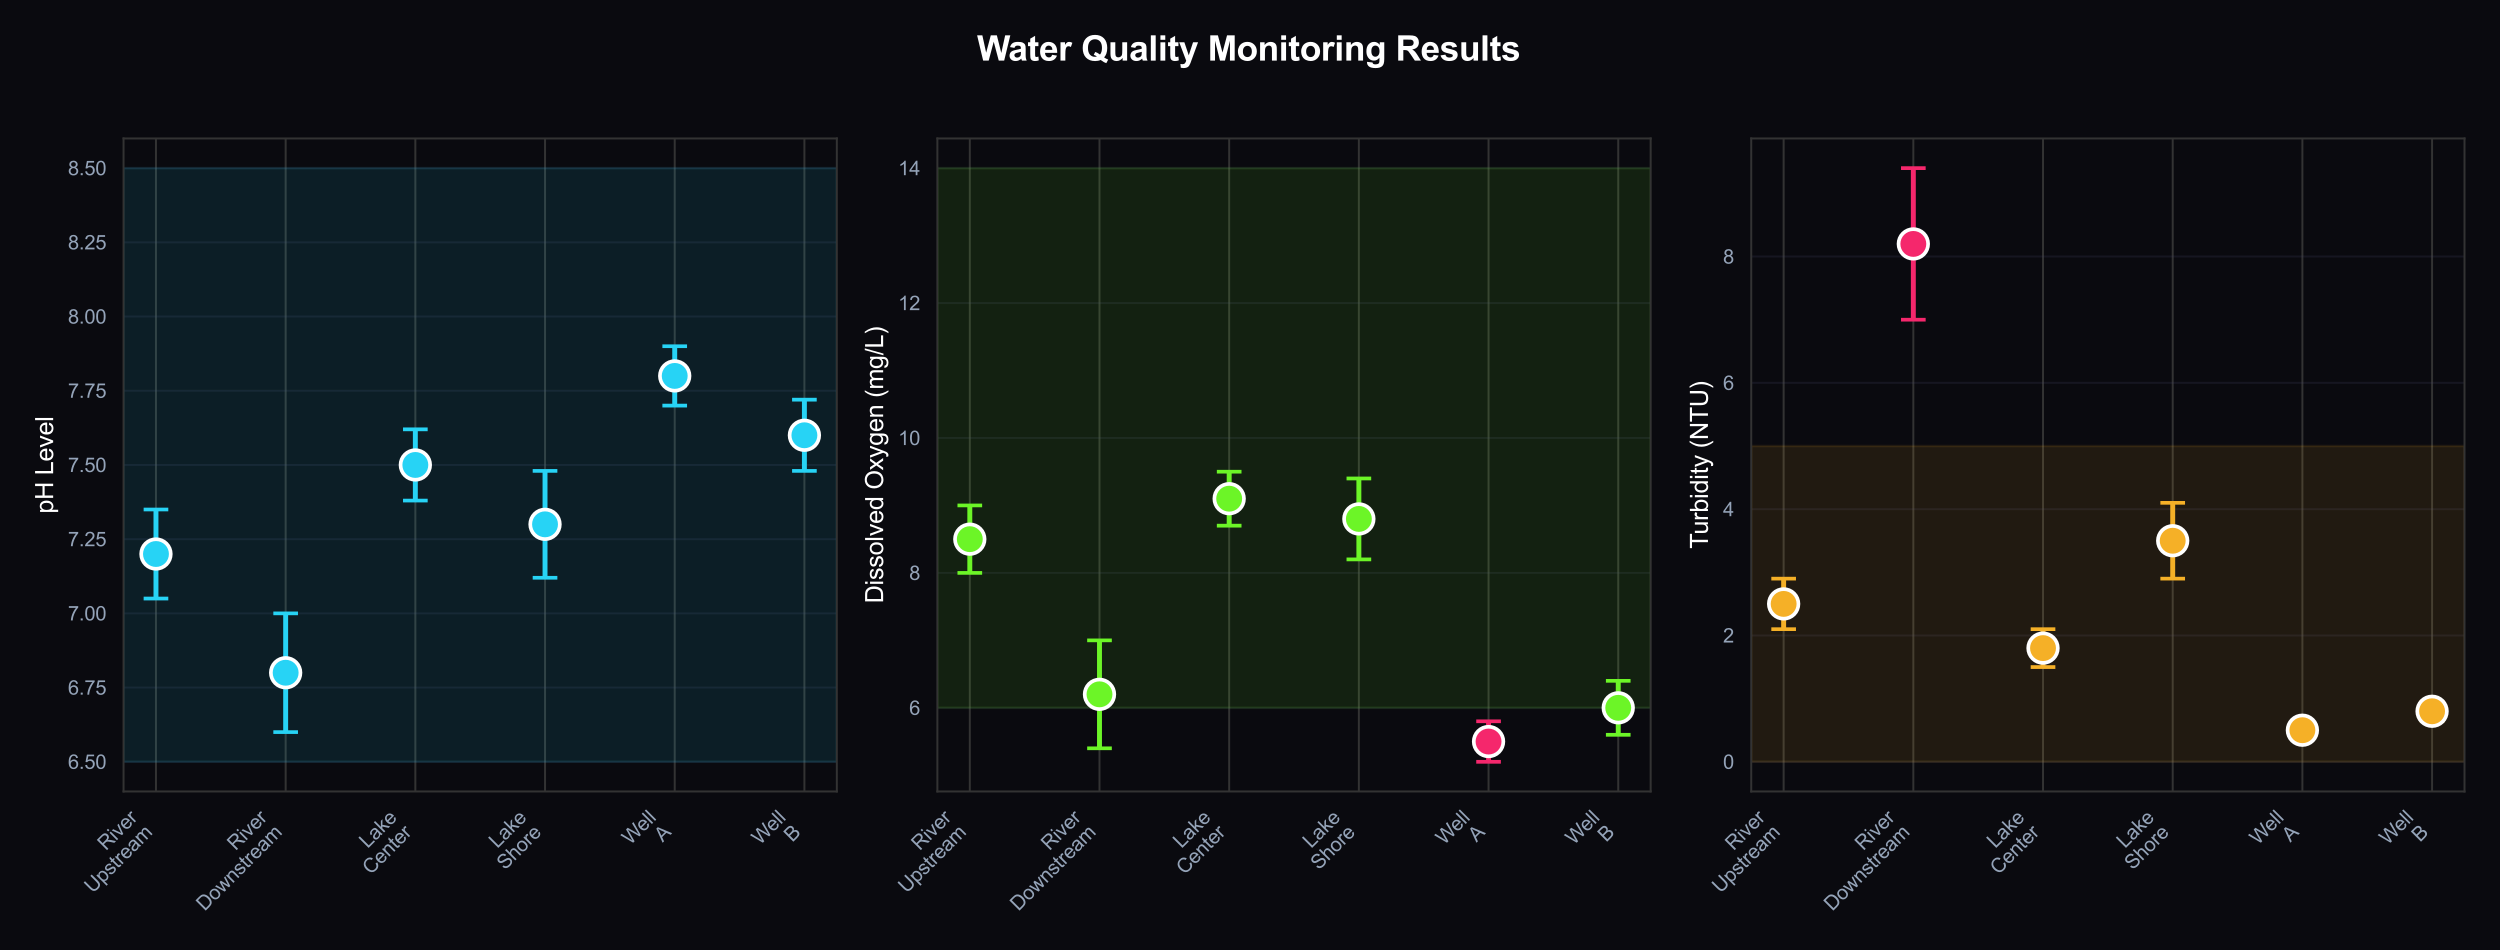 <?xml version="1.0" encoding="utf-8" standalone="no"?>
<!DOCTYPE svg PUBLIC "-//W3C//DTD SVG 1.1//EN"
  "http://www.w3.org/Graphics/SVG/1.1/DTD/svg11.dtd">
<svg xmlns:xlink="http://www.w3.org/1999/xlink" viewBox="0 0 1014.084 385.353" xmlns="http://www.w3.org/2000/svg" version="1.1">
 <defs>
  <style type="text/css">*{stroke-linejoin: round; stroke-linecap: butt}</style>
 </defs>
 <g id="figure_1">
  <g id="patch_1">
   <path d="M 0 385.353 
L 1014.084 385.353 
L 1014.084 -0 
L 0 -0 
z
" style="fill: #0a0a0f"/>
  </g>
  <g id="axes_1">
   <g id="patch_2">
    <path d="M 50.114 321.047 
L 339.444 321.047 
L 339.444 56.16 
L 50.114 56.16 
z
" style="fill: #0a0a0f"/>
   </g>
   <g id="matplotlib.axis_1">
    <g id="xtick_1">
     <g id="line2d_1">
      <path d="M 63.265 321.047 
L 63.265 56.16 
" clip-path="url(#p0239888c6d)" style="fill: none; stroke: #333333; stroke-width: 0.8; stroke-linecap: round"/>
     </g>
     <g id="text_1">
      <!-- River -->
      <g style="fill: #94a3b8" transform="translate(42.958 345.296) rotate(-45) scale(0.08 -0.08)">
       <defs>
        <path id="ArialMT-52" d="M 503 0 
L 503 4581 
L 2534 4581 
Q 3147 4581 3465 4457 
Q 3784 4334 3975 4021 
Q 4166 3709 4166 3331 
Q 4166 2844 3850 2509 
Q 3534 2175 2875 2084 
Q 3116 1969 3241 1856 
Q 3506 1613 3744 1247 
L 4541 0 
L 3778 0 
L 3172 953 
Q 2906 1366 2734 1584 
Q 2563 1803 2427 1890 
Q 2291 1978 2150 2013 
Q 2047 2034 1813 2034 
L 1109 2034 
L 1109 0 
L 503 0 
z
M 1109 2559 
L 2413 2559 
Q 2828 2559 3062 2645 
Q 3297 2731 3419 2920 
Q 3541 3109 3541 3331 
Q 3541 3656 3305 3865 
Q 3069 4075 2559 4075 
L 1109 4075 
L 1109 2559 
z
" transform="scale(0.016)"/>
        <path id="ArialMT-69" d="M 425 3934 
L 425 4581 
L 988 4581 
L 988 3934 
L 425 3934 
z
M 425 0 
L 425 3319 
L 988 3319 
L 988 0 
L 425 0 
z
" transform="scale(0.016)"/>
        <path id="ArialMT-76" d="M 1344 0 
L 81 3319 
L 675 3319 
L 1388 1331 
Q 1503 1009 1600 663 
Q 1675 925 1809 1294 
L 2547 3319 
L 3125 3319 
L 1869 0 
L 1344 0 
z
" transform="scale(0.016)"/>
        <path id="ArialMT-65" d="M 2694 1069 
L 3275 997 
Q 3138 488 2766 206 
Q 2394 -75 1816 -75 
Q 1088 -75 661 373 
Q 234 822 234 1631 
Q 234 2469 665 2931 
Q 1097 3394 1784 3394 
Q 2450 3394 2872 2941 
Q 3294 2488 3294 1666 
Q 3294 1616 3291 1516 
L 816 1516 
Q 847 969 1125 678 
Q 1403 388 1819 388 
Q 2128 388 2347 550 
Q 2566 713 2694 1069 
z
M 847 1978 
L 2700 1978 
Q 2663 2397 2488 2606 
Q 2219 2931 1791 2931 
Q 1403 2931 1139 2672 
Q 875 2413 847 1978 
z
" transform="scale(0.016)"/>
        <path id="ArialMT-72" d="M 416 0 
L 416 3319 
L 922 3319 
L 922 2816 
Q 1116 3169 1280 3281 
Q 1444 3394 1641 3394 
Q 1925 3394 2219 3213 
L 2025 2691 
Q 1819 2813 1613 2813 
Q 1428 2813 1281 2702 
Q 1134 2591 1072 2394 
Q 978 2094 978 1738 
L 978 0 
L 416 0 
z
" transform="scale(0.016)"/>
       </defs>
       <use xlink:href="#ArialMT-52"/>
       <use xlink:href="#ArialMT-69" transform="translate(72.217 0)"/>
       <use xlink:href="#ArialMT-76" transform="translate(94.434 0)"/>
       <use xlink:href="#ArialMT-65" transform="translate(144.434 0)"/>
       <use xlink:href="#ArialMT-72" transform="translate(200.049 0)"/>
      </g>
      <!-- Upstream -->
      <g style="fill: #94a3b8" transform="translate(37.623 362.597) rotate(-45) scale(0.08 -0.08)">
       <defs>
        <path id="ArialMT-55" d="M 3500 4581 
L 4106 4581 
L 4106 1934 
Q 4106 1244 3950 837 
Q 3794 431 3386 176 
Q 2978 -78 2316 -78 
Q 1672 -78 1262 144 
Q 853 366 678 786 
Q 503 1206 503 1934 
L 503 4581 
L 1109 4581 
L 1109 1938 
Q 1109 1341 1220 1058 
Q 1331 775 1601 622 
Q 1872 469 2263 469 
Q 2931 469 3215 772 
Q 3500 1075 3500 1938 
L 3500 4581 
z
" transform="scale(0.016)"/>
        <path id="ArialMT-70" d="M 422 -1272 
L 422 3319 
L 934 3319 
L 934 2888 
Q 1116 3141 1344 3267 
Q 1572 3394 1897 3394 
Q 2322 3394 2647 3175 
Q 2972 2956 3137 2557 
Q 3303 2159 3303 1684 
Q 3303 1175 3120 767 
Q 2938 359 2589 142 
Q 2241 -75 1856 -75 
Q 1575 -75 1351 44 
Q 1128 163 984 344 
L 984 -1272 
L 422 -1272 
z
M 931 1641 
Q 931 1000 1190 694 
Q 1450 388 1819 388 
Q 2194 388 2461 705 
Q 2728 1022 2728 1688 
Q 2728 2322 2467 2637 
Q 2206 2953 1844 2953 
Q 1484 2953 1207 2617 
Q 931 2281 931 1641 
z
" transform="scale(0.016)"/>
        <path id="ArialMT-73" d="M 197 991 
L 753 1078 
Q 800 744 1014 566 
Q 1228 388 1613 388 
Q 2000 388 2187 545 
Q 2375 703 2375 916 
Q 2375 1106 2209 1216 
Q 2094 1291 1634 1406 
Q 1016 1563 777 1677 
Q 538 1791 414 1992 
Q 291 2194 291 2438 
Q 291 2659 392 2848 
Q 494 3038 669 3163 
Q 800 3259 1026 3326 
Q 1253 3394 1513 3394 
Q 1903 3394 2198 3281 
Q 2494 3169 2634 2976 
Q 2775 2784 2828 2463 
L 2278 2388 
Q 2241 2644 2061 2787 
Q 1881 2931 1553 2931 
Q 1166 2931 1000 2803 
Q 834 2675 834 2503 
Q 834 2394 903 2306 
Q 972 2216 1119 2156 
Q 1203 2125 1616 2013 
Q 2213 1853 2448 1751 
Q 2684 1650 2818 1456 
Q 2953 1263 2953 975 
Q 2953 694 2789 445 
Q 2625 197 2315 61 
Q 2006 -75 1616 -75 
Q 969 -75 630 194 
Q 291 463 197 991 
z
" transform="scale(0.016)"/>
        <path id="ArialMT-74" d="M 1650 503 
L 1731 6 
Q 1494 -44 1306 -44 
Q 1000 -44 831 53 
Q 663 150 594 308 
Q 525 466 525 972 
L 525 2881 
L 113 2881 
L 113 3319 
L 525 3319 
L 525 4141 
L 1084 4478 
L 1084 3319 
L 1650 3319 
L 1650 2881 
L 1084 2881 
L 1084 941 
Q 1084 700 1114 631 
Q 1144 563 1211 522 
Q 1278 481 1403 481 
Q 1497 481 1650 503 
z
" transform="scale(0.016)"/>
        <path id="ArialMT-61" d="M 2588 409 
Q 2275 144 1986 34 
Q 1697 -75 1366 -75 
Q 819 -75 525 192 
Q 231 459 231 875 
Q 231 1119 342 1320 
Q 453 1522 633 1644 
Q 813 1766 1038 1828 
Q 1203 1872 1538 1913 
Q 2219 1994 2541 2106 
Q 2544 2222 2544 2253 
Q 2544 2597 2384 2738 
Q 2169 2928 1744 2928 
Q 1347 2928 1158 2789 
Q 969 2650 878 2297 
L 328 2372 
Q 403 2725 575 2942 
Q 747 3159 1072 3276 
Q 1397 3394 1825 3394 
Q 2250 3394 2515 3294 
Q 2781 3194 2906 3042 
Q 3031 2891 3081 2659 
Q 3109 2516 3109 2141 
L 3109 1391 
Q 3109 606 3145 398 
Q 3181 191 3288 0 
L 2700 0 
Q 2613 175 2588 409 
z
M 2541 1666 
Q 2234 1541 1622 1453 
Q 1275 1403 1131 1340 
Q 988 1278 909 1158 
Q 831 1038 831 891 
Q 831 666 1001 516 
Q 1172 366 1500 366 
Q 1825 366 2078 508 
Q 2331 650 2450 897 
Q 2541 1088 2541 1459 
L 2541 1666 
z
" transform="scale(0.016)"/>
        <path id="ArialMT-6d" d="M 422 0 
L 422 3319 
L 925 3319 
L 925 2853 
Q 1081 3097 1340 3245 
Q 1600 3394 1931 3394 
Q 2300 3394 2536 3241 
Q 2772 3088 2869 2813 
Q 3263 3394 3894 3394 
Q 4388 3394 4653 3120 
Q 4919 2847 4919 2278 
L 4919 0 
L 4359 0 
L 4359 2091 
Q 4359 2428 4304 2576 
Q 4250 2725 4106 2815 
Q 3963 2906 3769 2906 
Q 3419 2906 3187 2673 
Q 2956 2441 2956 1928 
L 2956 0 
L 2394 0 
L 2394 2156 
Q 2394 2531 2256 2718 
Q 2119 2906 1806 2906 
Q 1569 2906 1367 2781 
Q 1166 2656 1075 2415 
Q 984 2175 984 1722 
L 984 0 
L 422 0 
z
" transform="scale(0.016)"/>
       </defs>
       <use xlink:href="#ArialMT-55"/>
       <use xlink:href="#ArialMT-70" transform="translate(72.217 0)"/>
       <use xlink:href="#ArialMT-73" transform="translate(127.832 0)"/>
       <use xlink:href="#ArialMT-74" transform="translate(177.832 0)"/>
       <use xlink:href="#ArialMT-72" transform="translate(205.615 0)"/>
       <use xlink:href="#ArialMT-65" transform="translate(238.916 0)"/>
       <use xlink:href="#ArialMT-61" transform="translate(294.531 0)"/>
       <use xlink:href="#ArialMT-6d" transform="translate(350.146 0)"/>
      </g>
     </g>
    </g>
    <g id="xtick_2">
     <g id="line2d_2">
      <path d="M 115.871 321.047 
L 115.871 56.16 
" clip-path="url(#p0239888c6d)" style="fill: none; stroke: #333333; stroke-width: 0.8; stroke-linecap: round"/>
     </g>
     <g id="text_2">
      <!-- River -->
      <g style="fill: #94a3b8" transform="translate(95.563 345.296) rotate(-45) scale(0.08 -0.08)">
       <use xlink:href="#ArialMT-52"/>
       <use xlink:href="#ArialMT-69" transform="translate(72.217 0)"/>
       <use xlink:href="#ArialMT-76" transform="translate(94.434 0)"/>
       <use xlink:href="#ArialMT-65" transform="translate(144.434 0)"/>
       <use xlink:href="#ArialMT-72" transform="translate(200.049 0)"/>
      </g>
      <!-- Downstream -->
      <g style="fill: #94a3b8" transform="translate(82.997 369.828) rotate(-45) scale(0.08 -0.08)">
       <defs>
        <path id="ArialMT-44" d="M 494 0 
L 494 4581 
L 2072 4581 
Q 2606 4581 2888 4516 
Q 3281 4425 3559 4188 
Q 3922 3881 4101 3404 
Q 4281 2928 4281 2316 
Q 4281 1794 4159 1391 
Q 4038 988 3847 723 
Q 3656 459 3429 307 
Q 3203 156 2883 78 
Q 2563 0 2147 0 
L 494 0 
z
M 1100 541 
L 2078 541 
Q 2531 541 2789 625 
Q 3047 709 3200 863 
Q 3416 1078 3536 1442 
Q 3656 1806 3656 2325 
Q 3656 3044 3420 3430 
Q 3184 3816 2847 3947 
Q 2603 4041 2063 4041 
L 1100 4041 
L 1100 541 
z
" transform="scale(0.016)"/>
        <path id="ArialMT-6f" d="M 213 1659 
Q 213 2581 725 3025 
Q 1153 3394 1769 3394 
Q 2453 3394 2887 2945 
Q 3322 2497 3322 1706 
Q 3322 1066 3130 698 
Q 2938 331 2570 128 
Q 2203 -75 1769 -75 
Q 1072 -75 642 372 
Q 213 819 213 1659 
z
M 791 1659 
Q 791 1022 1069 705 
Q 1347 388 1769 388 
Q 2188 388 2466 706 
Q 2744 1025 2744 1678 
Q 2744 2294 2464 2611 
Q 2184 2928 1769 2928 
Q 1347 2928 1069 2612 
Q 791 2297 791 1659 
z
" transform="scale(0.016)"/>
        <path id="ArialMT-77" d="M 1034 0 
L 19 3319 
L 600 3319 
L 1128 1403 
L 1325 691 
Q 1338 744 1497 1375 
L 2025 3319 
L 2603 3319 
L 3100 1394 
L 3266 759 
L 3456 1400 
L 4025 3319 
L 4572 3319 
L 3534 0 
L 2950 0 
L 2422 1988 
L 2294 2553 
L 1622 0 
L 1034 0 
z
" transform="scale(0.016)"/>
        <path id="ArialMT-6e" d="M 422 0 
L 422 3319 
L 928 3319 
L 928 2847 
Q 1294 3394 1984 3394 
Q 2284 3394 2536 3286 
Q 2788 3178 2913 3003 
Q 3038 2828 3088 2588 
Q 3119 2431 3119 2041 
L 3119 0 
L 2556 0 
L 2556 2019 
Q 2556 2363 2490 2533 
Q 2425 2703 2258 2804 
Q 2091 2906 1866 2906 
Q 1506 2906 1245 2678 
Q 984 2450 984 1813 
L 984 0 
L 422 0 
z
" transform="scale(0.016)"/>
       </defs>
       <use xlink:href="#ArialMT-44"/>
       <use xlink:href="#ArialMT-6f" transform="translate(72.217 0)"/>
       <use xlink:href="#ArialMT-77" transform="translate(127.832 0)"/>
       <use xlink:href="#ArialMT-6e" transform="translate(200.049 0)"/>
       <use xlink:href="#ArialMT-73" transform="translate(255.664 0)"/>
       <use xlink:href="#ArialMT-74" transform="translate(305.664 0)"/>
       <use xlink:href="#ArialMT-72" transform="translate(333.447 0)"/>
       <use xlink:href="#ArialMT-65" transform="translate(366.748 0)"/>
       <use xlink:href="#ArialMT-61" transform="translate(422.363 0)"/>
       <use xlink:href="#ArialMT-6d" transform="translate(477.979 0)"/>
      </g>
     </g>
    </g>
    <g id="xtick_3">
     <g id="line2d_3">
      <path d="M 168.476 321.047 
L 168.476 56.16 
" clip-path="url(#p0239888c6d)" style="fill: none; stroke: #333333; stroke-width: 0.8; stroke-linecap: round"/>
     </g>
     <g id="text_3">
      <!-- Lake -->
      <g style="fill: #94a3b8" transform="translate(149.103 344.362) rotate(-45) scale(0.08 -0.08)">
       <defs>
        <path id="ArialMT-4c" d="M 469 0 
L 469 4581 
L 1075 4581 
L 1075 541 
L 3331 541 
L 3331 0 
L 469 0 
z
" transform="scale(0.016)"/>
        <path id="ArialMT-6b" d="M 425 0 
L 425 4581 
L 988 4581 
L 988 1969 
L 2319 3319 
L 3047 3319 
L 1778 2088 
L 3175 0 
L 2481 0 
L 1384 1697 
L 988 1316 
L 988 0 
L 425 0 
z
" transform="scale(0.016)"/>
       </defs>
       <use xlink:href="#ArialMT-4c"/>
       <use xlink:href="#ArialMT-61" transform="translate(55.615 0)"/>
       <use xlink:href="#ArialMT-6b" transform="translate(111.23 0)"/>
       <use xlink:href="#ArialMT-65" transform="translate(161.23 0)"/>
      </g>
      <!-- Center -->
      <g style="fill: #94a3b8" transform="translate(150.374 355.057) rotate(-45) scale(0.08 -0.08)">
       <defs>
        <path id="ArialMT-43" d="M 3763 1606 
L 4369 1453 
Q 4178 706 3683 314 
Q 3188 -78 2472 -78 
Q 1731 -78 1267 223 
Q 803 525 561 1097 
Q 319 1669 319 2325 
Q 319 3041 592 3573 
Q 866 4106 1370 4382 
Q 1875 4659 2481 4659 
Q 3169 4659 3637 4309 
Q 4106 3959 4291 3325 
L 3694 3184 
Q 3534 3684 3231 3912 
Q 2928 4141 2469 4141 
Q 1941 4141 1586 3887 
Q 1231 3634 1087 3207 
Q 944 2781 944 2328 
Q 944 1744 1114 1308 
Q 1284 872 1643 656 
Q 2003 441 2422 441 
Q 2931 441 3284 734 
Q 3638 1028 3763 1606 
z
" transform="scale(0.016)"/>
       </defs>
       <use xlink:href="#ArialMT-43"/>
       <use xlink:href="#ArialMT-65" transform="translate(72.217 0)"/>
       <use xlink:href="#ArialMT-6e" transform="translate(127.832 0)"/>
       <use xlink:href="#ArialMT-74" transform="translate(183.447 0)"/>
       <use xlink:href="#ArialMT-65" transform="translate(211.23 0)"/>
       <use xlink:href="#ArialMT-72" transform="translate(266.846 0)"/>
      </g>
     </g>
    </g>
    <g id="xtick_4">
     <g id="line2d_4">
      <path d="M 221.082 321.047 
L 221.082 56.16 
" clip-path="url(#p0239888c6d)" style="fill: none; stroke: #333333; stroke-width: 0.8; stroke-linecap: round"/>
     </g>
     <g id="text_4">
      <!-- Lake -->
      <g style="fill: #94a3b8" transform="translate(201.709 344.362) rotate(-45) scale(0.08 -0.08)">
       <use xlink:href="#ArialMT-4c"/>
       <use xlink:href="#ArialMT-61" transform="translate(55.615 0)"/>
       <use xlink:href="#ArialMT-6b" transform="translate(111.23 0)"/>
       <use xlink:href="#ArialMT-65" transform="translate(161.23 0)"/>
      </g>
      <!-- Shore -->
      <g style="fill: #94a3b8" transform="translate(204.863 353.173) rotate(-45) scale(0.08 -0.08)">
       <defs>
        <path id="ArialMT-53" d="M 288 1472 
L 859 1522 
Q 900 1178 1048 958 
Q 1197 738 1509 602 
Q 1822 466 2213 466 
Q 2559 466 2825 569 
Q 3091 672 3220 851 
Q 3350 1031 3350 1244 
Q 3350 1459 3225 1620 
Q 3100 1781 2813 1891 
Q 2628 1963 1997 2114 
Q 1366 2266 1113 2400 
Q 784 2572 623 2826 
Q 463 3081 463 3397 
Q 463 3744 659 4045 
Q 856 4347 1234 4503 
Q 1613 4659 2075 4659 
Q 2584 4659 2973 4495 
Q 3363 4331 3572 4012 
Q 3781 3694 3797 3291 
L 3216 3247 
Q 3169 3681 2898 3903 
Q 2628 4125 2100 4125 
Q 1550 4125 1298 3923 
Q 1047 3722 1047 3438 
Q 1047 3191 1225 3031 
Q 1400 2872 2139 2705 
Q 2878 2538 3153 2413 
Q 3553 2228 3743 1945 
Q 3934 1663 3934 1294 
Q 3934 928 3725 604 
Q 3516 281 3123 101 
Q 2731 -78 2241 -78 
Q 1619 -78 1198 103 
Q 778 284 539 648 
Q 300 1013 288 1472 
z
" transform="scale(0.016)"/>
        <path id="ArialMT-68" d="M 422 0 
L 422 4581 
L 984 4581 
L 984 2938 
Q 1378 3394 1978 3394 
Q 2347 3394 2619 3248 
Q 2891 3103 3008 2847 
Q 3125 2591 3125 2103 
L 3125 0 
L 2563 0 
L 2563 2103 
Q 2563 2525 2380 2717 
Q 2197 2909 1863 2909 
Q 1613 2909 1392 2779 
Q 1172 2650 1078 2428 
Q 984 2206 984 1816 
L 984 0 
L 422 0 
z
" transform="scale(0.016)"/>
       </defs>
       <use xlink:href="#ArialMT-53"/>
       <use xlink:href="#ArialMT-68" transform="translate(66.699 0)"/>
       <use xlink:href="#ArialMT-6f" transform="translate(122.314 0)"/>
       <use xlink:href="#ArialMT-72" transform="translate(177.93 0)"/>
       <use xlink:href="#ArialMT-65" transform="translate(211.23 0)"/>
      </g>
     </g>
    </g>
    <g id="xtick_5">
     <g id="line2d_5">
      <path d="M 273.687 321.047 
L 273.687 56.16 
" clip-path="url(#p0239888c6d)" style="fill: none; stroke: #333333; stroke-width: 0.8; stroke-linecap: round"/>
     </g>
     <g id="text_5">
      <!-- Well -->
      <g style="fill: #94a3b8" transform="translate(255.68 342.996) rotate(-45) scale(0.08 -0.08)">
       <defs>
        <path id="ArialMT-57" d="M 1294 0 
L 78 4581 
L 700 4581 
L 1397 1578 
Q 1509 1106 1591 641 
Q 1766 1375 1797 1488 
L 2669 4581 
L 3400 4581 
L 4056 2263 
Q 4303 1400 4413 641 
Q 4500 1075 4641 1638 
L 5359 4581 
L 5969 4581 
L 4713 0 
L 4128 0 
L 3163 3491 
Q 3041 3928 3019 4028 
Q 2947 3713 2884 3491 
L 1913 0 
L 1294 0 
z
" transform="scale(0.016)"/>
        <path id="ArialMT-6c" d="M 409 0 
L 409 4581 
L 972 4581 
L 972 0 
L 409 0 
z
" transform="scale(0.016)"/>
       </defs>
       <use xlink:href="#ArialMT-57"/>
       <use xlink:href="#ArialMT-65" transform="translate(92.635 0)"/>
       <use xlink:href="#ArialMT-6c" transform="translate(148.25 0)"/>
       <use xlink:href="#ArialMT-6c" transform="translate(170.467 0)"/>
      </g>
      <!-- A -->
      <g style="fill: #94a3b8" transform="translate(268.79 341.852) rotate(-45) scale(0.08 -0.08)">
       <defs>
        <path id="ArialMT-41" d="M -9 0 
L 1750 4581 
L 2403 4581 
L 4278 0 
L 3588 0 
L 3053 1388 
L 1138 1388 
L 634 0 
L -9 0 
z
M 1313 1881 
L 2866 1881 
L 2388 3150 
Q 2169 3728 2063 4100 
Q 1975 3659 1816 3225 
L 1313 1881 
z
" transform="scale(0.016)"/>
       </defs>
       <use xlink:href="#ArialMT-41"/>
      </g>
     </g>
    </g>
    <g id="xtick_6">
     <g id="line2d_6">
      <path d="M 326.293 321.047 
L 326.293 56.16 
" clip-path="url(#p0239888c6d)" style="fill: none; stroke: #333333; stroke-width: 0.8; stroke-linecap: round"/>
     </g>
     <g id="text_6">
      <!-- Well -->
      <g style="fill: #94a3b8" transform="translate(308.285 342.996) rotate(-45) scale(0.08 -0.08)">
       <use xlink:href="#ArialMT-57"/>
       <use xlink:href="#ArialMT-65" transform="translate(92.635 0)"/>
       <use xlink:href="#ArialMT-6c" transform="translate(148.25 0)"/>
       <use xlink:href="#ArialMT-6c" transform="translate(170.467 0)"/>
      </g>
      <!-- B -->
      <g style="fill: #94a3b8" transform="translate(321.395 341.852) rotate(-45) scale(0.08 -0.08)">
       <defs>
        <path id="ArialMT-42" d="M 469 0 
L 469 4581 
L 2188 4581 
Q 2713 4581 3030 4442 
Q 3347 4303 3526 4014 
Q 3706 3725 3706 3409 
Q 3706 3116 3547 2856 
Q 3388 2597 3066 2438 
Q 3481 2316 3704 2022 
Q 3928 1728 3928 1328 
Q 3928 1006 3792 729 
Q 3656 453 3456 303 
Q 3256 153 2954 76 
Q 2653 0 2216 0 
L 469 0 
z
M 1075 2656 
L 2066 2656 
Q 2469 2656 2644 2709 
Q 2875 2778 2992 2937 
Q 3109 3097 3109 3338 
Q 3109 3566 3000 3739 
Q 2891 3913 2687 3977 
Q 2484 4041 1991 4041 
L 1075 4041 
L 1075 2656 
z
M 1075 541 
L 2216 541 
Q 2509 541 2628 563 
Q 2838 600 2978 687 
Q 3119 775 3209 942 
Q 3300 1109 3300 1328 
Q 3300 1584 3169 1773 
Q 3038 1963 2805 2039 
Q 2572 2116 2134 2116 
L 1075 2116 
L 1075 541 
z
" transform="scale(0.016)"/>
       </defs>
       <use xlink:href="#ArialMT-42"/>
      </g>
     </g>
    </g>
   </g>
   <g id="matplotlib.axis_2">
    <g id="ytick_1">
     <g id="line2d_7">
      <path d="M 50.114 309.007 
L 339.444 309.007 
" clip-path="url(#p0239888c6d)" style="fill: none; stroke: #4a4a6a; stroke-opacity: 0.2; stroke-width: 0.8; stroke-linecap: round"/>
     </g>
     <g id="text_7">
      <!-- 6.50 -->
      <g style="fill: #94a3b8" transform="translate(27.545 311.87) scale(0.08 -0.08)">
       <defs>
        <path id="ArialMT-36" d="M 3184 3459 
L 2625 3416 
Q 2550 3747 2413 3897 
Q 2184 4138 1850 4138 
Q 1581 4138 1378 3988 
Q 1113 3794 959 3422 
Q 806 3050 800 2363 
Q 1003 2672 1297 2822 
Q 1591 2972 1913 2972 
Q 2475 2972 2870 2558 
Q 3266 2144 3266 1488 
Q 3266 1056 3080 686 
Q 2894 316 2569 119 
Q 2244 -78 1831 -78 
Q 1128 -78 684 439 
Q 241 956 241 2144 
Q 241 3472 731 4075 
Q 1159 4600 1884 4600 
Q 2425 4600 2770 4297 
Q 3116 3994 3184 3459 
z
M 888 1484 
Q 888 1194 1011 928 
Q 1134 663 1356 523 
Q 1578 384 1822 384 
Q 2178 384 2434 671 
Q 2691 959 2691 1453 
Q 2691 1928 2437 2201 
Q 2184 2475 1800 2475 
Q 1419 2475 1153 2201 
Q 888 1928 888 1484 
z
" transform="scale(0.016)"/>
        <path id="ArialMT-2e" d="M 581 0 
L 581 641 
L 1222 641 
L 1222 0 
L 581 0 
z
" transform="scale(0.016)"/>
        <path id="ArialMT-35" d="M 266 1200 
L 856 1250 
Q 922 819 1161 601 
Q 1400 384 1738 384 
Q 2144 384 2425 690 
Q 2706 997 2706 1503 
Q 2706 1984 2436 2262 
Q 2166 2541 1728 2541 
Q 1456 2541 1237 2417 
Q 1019 2294 894 2097 
L 366 2166 
L 809 4519 
L 3088 4519 
L 3088 3981 
L 1259 3981 
L 1013 2750 
Q 1425 3038 1878 3038 
Q 2478 3038 2890 2622 
Q 3303 2206 3303 1553 
Q 3303 931 2941 478 
Q 2500 -78 1738 -78 
Q 1113 -78 717 272 
Q 322 622 266 1200 
z
" transform="scale(0.016)"/>
        <path id="ArialMT-30" d="M 266 2259 
Q 266 3072 433 3567 
Q 600 4063 929 4331 
Q 1259 4600 1759 4600 
Q 2128 4600 2406 4451 
Q 2684 4303 2865 4023 
Q 3047 3744 3150 3342 
Q 3253 2941 3253 2259 
Q 3253 1453 3087 958 
Q 2922 463 2592 192 
Q 2263 -78 1759 -78 
Q 1097 -78 719 397 
Q 266 969 266 2259 
z
M 844 2259 
Q 844 1131 1108 757 
Q 1372 384 1759 384 
Q 2147 384 2411 759 
Q 2675 1134 2675 2259 
Q 2675 3391 2411 3762 
Q 2147 4134 1753 4134 
Q 1366 4134 1134 3806 
Q 844 3388 844 2259 
z
" transform="scale(0.016)"/>
       </defs>
       <use xlink:href="#ArialMT-36"/>
       <use xlink:href="#ArialMT-2e" transform="translate(55.615 0)"/>
       <use xlink:href="#ArialMT-35" transform="translate(83.398 0)"/>
       <use xlink:href="#ArialMT-30" transform="translate(139.014 0)"/>
      </g>
     </g>
    </g>
    <g id="ytick_2">
     <g id="line2d_8">
      <path d="M 50.114 278.906 
L 339.444 278.906 
" clip-path="url(#p0239888c6d)" style="fill: none; stroke: #4a4a6a; stroke-opacity: 0.2; stroke-width: 0.8; stroke-linecap: round"/>
     </g>
     <g id="text_8">
      <!-- 6.75 -->
      <g style="fill: #94a3b8" transform="translate(27.545 281.769) scale(0.08 -0.08)">
       <defs>
        <path id="ArialMT-37" d="M 303 3981 
L 303 4522 
L 3269 4522 
L 3269 4084 
Q 2831 3619 2401 2847 
Q 1972 2075 1738 1259 
Q 1569 684 1522 0 
L 944 0 
Q 953 541 1156 1306 
Q 1359 2072 1739 2783 
Q 2119 3494 2547 3981 
L 303 3981 
z
" transform="scale(0.016)"/>
       </defs>
       <use xlink:href="#ArialMT-36"/>
       <use xlink:href="#ArialMT-2e" transform="translate(55.615 0)"/>
       <use xlink:href="#ArialMT-37" transform="translate(83.398 0)"/>
       <use xlink:href="#ArialMT-35" transform="translate(139.014 0)"/>
      </g>
     </g>
    </g>
    <g id="ytick_3">
     <g id="line2d_9">
      <path d="M 50.114 248.805 
L 339.444 248.805 
" clip-path="url(#p0239888c6d)" style="fill: none; stroke: #4a4a6a; stroke-opacity: 0.2; stroke-width: 0.8; stroke-linecap: round"/>
     </g>
     <g id="text_9">
      <!-- 7.00 -->
      <g style="fill: #94a3b8" transform="translate(27.545 251.668) scale(0.08 -0.08)">
       <use xlink:href="#ArialMT-37"/>
       <use xlink:href="#ArialMT-2e" transform="translate(55.615 0)"/>
       <use xlink:href="#ArialMT-30" transform="translate(83.398 0)"/>
       <use xlink:href="#ArialMT-30" transform="translate(139.014 0)"/>
      </g>
     </g>
    </g>
    <g id="ytick_4">
     <g id="line2d_10">
      <path d="M 50.114 218.704 
L 339.444 218.704 
" clip-path="url(#p0239888c6d)" style="fill: none; stroke: #4a4a6a; stroke-opacity: 0.2; stroke-width: 0.8; stroke-linecap: round"/>
     </g>
     <g id="text_10">
      <!-- 7.25 -->
      <g style="fill: #94a3b8" transform="translate(27.545 221.567) scale(0.08 -0.08)">
       <defs>
        <path id="ArialMT-32" d="M 3222 541 
L 3222 0 
L 194 0 
Q 188 203 259 391 
Q 375 700 629 1000 
Q 884 1300 1366 1694 
Q 2113 2306 2375 2664 
Q 2638 3022 2638 3341 
Q 2638 3675 2398 3904 
Q 2159 4134 1775 4134 
Q 1369 4134 1125 3890 
Q 881 3647 878 3216 
L 300 3275 
Q 359 3922 746 4261 
Q 1134 4600 1788 4600 
Q 2447 4600 2831 4234 
Q 3216 3869 3216 3328 
Q 3216 3053 3103 2787 
Q 2991 2522 2730 2228 
Q 2469 1934 1863 1422 
Q 1356 997 1212 845 
Q 1069 694 975 541 
L 3222 541 
z
" transform="scale(0.016)"/>
       </defs>
       <use xlink:href="#ArialMT-37"/>
       <use xlink:href="#ArialMT-2e" transform="translate(55.615 0)"/>
       <use xlink:href="#ArialMT-32" transform="translate(83.398 0)"/>
       <use xlink:href="#ArialMT-35" transform="translate(139.014 0)"/>
      </g>
     </g>
    </g>
    <g id="ytick_5">
     <g id="line2d_11">
      <path d="M 50.114 188.603 
L 339.444 188.603 
" clip-path="url(#p0239888c6d)" style="fill: none; stroke: #4a4a6a; stroke-opacity: 0.2; stroke-width: 0.8; stroke-linecap: round"/>
     </g>
     <g id="text_11">
      <!-- 7.50 -->
      <g style="fill: #94a3b8" transform="translate(27.545 191.467) scale(0.08 -0.08)">
       <use xlink:href="#ArialMT-37"/>
       <use xlink:href="#ArialMT-2e" transform="translate(55.615 0)"/>
       <use xlink:href="#ArialMT-35" transform="translate(83.398 0)"/>
       <use xlink:href="#ArialMT-30" transform="translate(139.014 0)"/>
      </g>
     </g>
    </g>
    <g id="ytick_6">
     <g id="line2d_12">
      <path d="M 50.114 158.503 
L 339.444 158.503 
" clip-path="url(#p0239888c6d)" style="fill: none; stroke: #4a4a6a; stroke-opacity: 0.2; stroke-width: 0.8; stroke-linecap: round"/>
     </g>
     <g id="text_12">
      <!-- 7.75 -->
      <g style="fill: #94a3b8" transform="translate(27.545 161.366) scale(0.08 -0.08)">
       <use xlink:href="#ArialMT-37"/>
       <use xlink:href="#ArialMT-2e" transform="translate(55.615 0)"/>
       <use xlink:href="#ArialMT-37" transform="translate(83.398 0)"/>
       <use xlink:href="#ArialMT-35" transform="translate(139.014 0)"/>
      </g>
     </g>
    </g>
    <g id="ytick_7">
     <g id="line2d_13">
      <path d="M 50.114 128.402 
L 339.444 128.402 
" clip-path="url(#p0239888c6d)" style="fill: none; stroke: #4a4a6a; stroke-opacity: 0.2; stroke-width: 0.8; stroke-linecap: round"/>
     </g>
     <g id="text_13">
      <!-- 8.00 -->
      <g style="fill: #94a3b8" transform="translate(27.545 131.265) scale(0.08 -0.08)">
       <defs>
        <path id="ArialMT-38" d="M 1131 2484 
Q 781 2613 612 2850 
Q 444 3088 444 3419 
Q 444 3919 803 4259 
Q 1163 4600 1759 4600 
Q 2359 4600 2725 4251 
Q 3091 3903 3091 3403 
Q 3091 3084 2923 2848 
Q 2756 2613 2416 2484 
Q 2838 2347 3058 2040 
Q 3278 1734 3278 1309 
Q 3278 722 2862 322 
Q 2447 -78 1769 -78 
Q 1091 -78 675 323 
Q 259 725 259 1325 
Q 259 1772 486 2073 
Q 713 2375 1131 2484 
z
M 1019 3438 
Q 1019 3113 1228 2906 
Q 1438 2700 1772 2700 
Q 2097 2700 2305 2904 
Q 2513 3109 2513 3406 
Q 2513 3716 2298 3927 
Q 2084 4138 1766 4138 
Q 1444 4138 1231 3931 
Q 1019 3725 1019 3438 
z
M 838 1322 
Q 838 1081 952 856 
Q 1066 631 1291 507 
Q 1516 384 1775 384 
Q 2178 384 2440 643 
Q 2703 903 2703 1303 
Q 2703 1709 2433 1975 
Q 2163 2241 1756 2241 
Q 1359 2241 1098 1978 
Q 838 1716 838 1322 
z
" transform="scale(0.016)"/>
       </defs>
       <use xlink:href="#ArialMT-38"/>
       <use xlink:href="#ArialMT-2e" transform="translate(55.615 0)"/>
       <use xlink:href="#ArialMT-30" transform="translate(83.398 0)"/>
       <use xlink:href="#ArialMT-30" transform="translate(139.014 0)"/>
      </g>
     </g>
    </g>
    <g id="ytick_8">
     <g id="line2d_14">
      <path d="M 50.114 98.301 
L 339.444 98.301 
" clip-path="url(#p0239888c6d)" style="fill: none; stroke: #4a4a6a; stroke-opacity: 0.2; stroke-width: 0.8; stroke-linecap: round"/>
     </g>
     <g id="text_14">
      <!-- 8.25 -->
      <g style="fill: #94a3b8" transform="translate(27.545 101.164) scale(0.08 -0.08)">
       <use xlink:href="#ArialMT-38"/>
       <use xlink:href="#ArialMT-2e" transform="translate(55.615 0)"/>
       <use xlink:href="#ArialMT-32" transform="translate(83.398 0)"/>
       <use xlink:href="#ArialMT-35" transform="translate(139.014 0)"/>
      </g>
     </g>
    </g>
    <g id="ytick_9">
     <g id="line2d_15">
      <path d="M 50.114 68.2 
L 339.444 68.2 
" clip-path="url(#p0239888c6d)" style="fill: none; stroke: #4a4a6a; stroke-opacity: 0.2; stroke-width: 0.8; stroke-linecap: round"/>
     </g>
     <g id="text_15">
      <!-- 8.50 -->
      <g style="fill: #94a3b8" transform="translate(27.545 71.063) scale(0.08 -0.08)">
       <use xlink:href="#ArialMT-38"/>
       <use xlink:href="#ArialMT-2e" transform="translate(55.615 0)"/>
       <use xlink:href="#ArialMT-35" transform="translate(83.398 0)"/>
       <use xlink:href="#ArialMT-30" transform="translate(139.014 0)"/>
      </g>
     </g>
    </g>
    <g id="text_16">
     <!-- pH Level -->
     <g style="fill: #ffffff" transform="translate(21.558 208.336) rotate(-90) scale(0.1 -0.1)">
      <defs>
       <path id="ArialMT-48" d="M 513 0 
L 513 4581 
L 1119 4581 
L 1119 2700 
L 3500 2700 
L 3500 4581 
L 4106 4581 
L 4106 0 
L 3500 0 
L 3500 2159 
L 1119 2159 
L 1119 0 
L 513 0 
z
" transform="scale(0.016)"/>
       <path id="ArialMT-20" transform="scale(0.016)"/>
      </defs>
      <use xlink:href="#ArialMT-70"/>
      <use xlink:href="#ArialMT-48" transform="translate(55.615 0)"/>
      <use xlink:href="#ArialMT-20" transform="translate(127.832 0)"/>
      <use xlink:href="#ArialMT-4c" transform="translate(155.615 0)"/>
      <use xlink:href="#ArialMT-65" transform="translate(211.23 0)"/>
      <use xlink:href="#ArialMT-76" transform="translate(266.846 0)"/>
      <use xlink:href="#ArialMT-65" transform="translate(316.846 0)"/>
      <use xlink:href="#ArialMT-6c" transform="translate(372.461 0)"/>
     </g>
    </g>
   </g>
   <g id="patch_3">
    <path d="M 50.114 309.007 
L 339.444 309.007 
L 339.444 68.2 
L 50.114 68.2 
z
" clip-path="url(#p0239888c6d)" style="fill: #27d3f5; opacity: 0.1; stroke: #27d3f5; stroke-linejoin: miter"/>
   </g>
   <g id="LineCollection_1">
    <path d="M 63.265 242.785 
L 63.265 206.664 
" clip-path="url(#p0239888c6d)" style="fill: none; stroke: #27d3f5; stroke-width: 2"/>
   </g>
   <g id="line2d_16">
    <defs>
     <path id="m375ea1fd5c" d="M 5 0 
L -5 -0 
" style="stroke: #27d3f5; stroke-width: 1.5"/>
    </defs>
    <g clip-path="url(#p0239888c6d)">
     <use xlink:href="#m375ea1fd5c" x="63.265" y="242.785" style="fill: #27d3f5; stroke: #27d3f5; stroke-width: 1.5"/>
    </g>
   </g>
   <g id="line2d_17">
    <g clip-path="url(#p0239888c6d)">
     <use xlink:href="#m375ea1fd5c" x="63.265" y="206.664" style="fill: #27d3f5; stroke: #27d3f5; stroke-width: 1.5"/>
    </g>
   </g>
   <g id="LineCollection_2">
    <path d="M 115.871 296.966 
L 115.871 248.805 
" clip-path="url(#p0239888c6d)" style="fill: none; stroke: #27d3f5; stroke-width: 2"/>
   </g>
   <g id="line2d_18">
    <g clip-path="url(#p0239888c6d)">
     <use xlink:href="#m375ea1fd5c" x="115.871" y="296.966" style="fill: #27d3f5; stroke: #27d3f5; stroke-width: 1.5"/>
    </g>
   </g>
   <g id="line2d_19">
    <g clip-path="url(#p0239888c6d)">
     <use xlink:href="#m375ea1fd5c" x="115.871" y="248.805" style="fill: #27d3f5; stroke: #27d3f5; stroke-width: 1.5"/>
    </g>
   </g>
   <g id="LineCollection_3">
    <path d="M 168.476 203.052 
L 168.476 174.155 
" clip-path="url(#p0239888c6d)" style="fill: none; stroke: #27d3f5; stroke-width: 2"/>
   </g>
   <g id="line2d_20">
    <g clip-path="url(#p0239888c6d)">
     <use xlink:href="#m375ea1fd5c" x="168.476" y="203.052" style="fill: #27d3f5; stroke: #27d3f5; stroke-width: 1.5"/>
    </g>
   </g>
   <g id="line2d_21">
    <g clip-path="url(#p0239888c6d)">
     <use xlink:href="#m375ea1fd5c" x="168.476" y="174.155" style="fill: #27d3f5; stroke: #27d3f5; stroke-width: 1.5"/>
    </g>
   </g>
   <g id="LineCollection_4">
    <path d="M 221.082 234.357 
L 221.082 191.012 
" clip-path="url(#p0239888c6d)" style="fill: none; stroke: #27d3f5; stroke-width: 2"/>
   </g>
   <g id="line2d_22">
    <g clip-path="url(#p0239888c6d)">
     <use xlink:href="#m375ea1fd5c" x="221.082" y="234.357" style="fill: #27d3f5; stroke: #27d3f5; stroke-width: 1.5"/>
    </g>
   </g>
   <g id="line2d_23">
    <g clip-path="url(#p0239888c6d)">
     <use xlink:href="#m375ea1fd5c" x="221.082" y="191.012" style="fill: #27d3f5; stroke: #27d3f5; stroke-width: 1.5"/>
    </g>
   </g>
   <g id="LineCollection_5">
    <path d="M 273.687 164.523 
L 273.687 140.442 
" clip-path="url(#p0239888c6d)" style="fill: none; stroke: #27d3f5; stroke-width: 2"/>
   </g>
   <g id="line2d_24">
    <g clip-path="url(#p0239888c6d)">
     <use xlink:href="#m375ea1fd5c" x="273.687" y="164.523" style="fill: #27d3f5; stroke: #27d3f5; stroke-width: 1.5"/>
    </g>
   </g>
   <g id="line2d_25">
    <g clip-path="url(#p0239888c6d)">
     <use xlink:href="#m375ea1fd5c" x="273.687" y="140.442" style="fill: #27d3f5; stroke: #27d3f5; stroke-width: 1.5"/>
    </g>
   </g>
   <g id="LineCollection_6">
    <path d="M 326.293 191.012 
L 326.293 162.115 
" clip-path="url(#p0239888c6d)" style="fill: none; stroke: #27d3f5; stroke-width: 2"/>
   </g>
   <g id="line2d_26">
    <g clip-path="url(#p0239888c6d)">
     <use xlink:href="#m375ea1fd5c" x="326.293" y="191.012" style="fill: #27d3f5; stroke: #27d3f5; stroke-width: 1.5"/>
    </g>
   </g>
   <g id="line2d_27">
    <g clip-path="url(#p0239888c6d)">
     <use xlink:href="#m375ea1fd5c" x="326.293" y="162.115" style="fill: #27d3f5; stroke: #27d3f5; stroke-width: 1.5"/>
    </g>
   </g>
   <g id="line2d_28">
    <defs>
     <path id="m2d2c606c28" d="M 0 6 
C 1.591 6 3.117 5.368 4.243 4.243 
C 5.368 3.117 6 1.591 6 0 
C 6 -1.591 5.368 -3.117 4.243 -4.243 
C 3.117 -5.368 1.591 -6 0 -6 
C -1.591 -6 -3.117 -5.368 -4.243 -4.243 
C -5.368 -3.117 -6 -1.591 -6 0 
C -6 1.591 -5.368 3.117 -4.243 4.243 
C -3.117 5.368 -1.591 6 0 6 
z
" style="stroke: #ffffff; stroke-width: 1.5"/>
    </defs>
    <g clip-path="url(#p0239888c6d)">
     <use xlink:href="#m2d2c606c28" x="63.265" y="224.724" style="fill: #27d3f5; stroke: #ffffff; stroke-width: 1.5"/>
    </g>
   </g>
   <g id="line2d_29">
    <g clip-path="url(#p0239888c6d)">
     <use xlink:href="#m2d2c606c28" x="115.871" y="272.886" style="fill: #27d3f5; stroke: #ffffff; stroke-width: 1.5"/>
    </g>
   </g>
   <g id="line2d_30">
    <g clip-path="url(#p0239888c6d)">
     <use xlink:href="#m2d2c606c28" x="168.476" y="188.603" style="fill: #27d3f5; stroke: #ffffff; stroke-width: 1.5"/>
    </g>
   </g>
   <g id="line2d_31">
    <g clip-path="url(#p0239888c6d)">
     <use xlink:href="#m2d2c606c28" x="221.082" y="212.684" style="fill: #27d3f5; stroke: #ffffff; stroke-width: 1.5"/>
    </g>
   </g>
   <g id="line2d_32">
    <g clip-path="url(#p0239888c6d)">
     <use xlink:href="#m2d2c606c28" x="273.687" y="152.483" style="fill: #27d3f5; stroke: #ffffff; stroke-width: 1.5"/>
    </g>
   </g>
   <g id="line2d_33">
    <g clip-path="url(#p0239888c6d)">
     <use xlink:href="#m2d2c606c28" x="326.293" y="176.563" style="fill: #27d3f5; stroke: #ffffff; stroke-width: 1.5"/>
    </g>
   </g>
   <g id="patch_4">
    <path d="M 50.114 321.047 
L 50.114 56.16 
" style="fill: none; stroke: #333333; stroke-width: 0.8; stroke-linejoin: miter; stroke-linecap: square"/>
   </g>
   <g id="patch_5">
    <path d="M 339.444 321.047 
L 339.444 56.16 
" style="fill: none; stroke: #333333; stroke-width: 0.8; stroke-linejoin: miter; stroke-linecap: square"/>
   </g>
   <g id="patch_6">
    <path d="M 50.114 321.047 
L 339.444 321.047 
" style="fill: none; stroke: #333333; stroke-width: 0.8; stroke-linejoin: miter; stroke-linecap: square"/>
   </g>
   <g id="patch_7">
    <path d="M 50.114 56.16 
L 339.444 56.16 
" style="fill: none; stroke: #333333; stroke-width: 0.8; stroke-linejoin: miter; stroke-linecap: square"/>
   </g>
  </g>
  <g id="axes_2">
   <g id="patch_8">
    <path d="M 380.234 321.047 
L 669.564 321.047 
L 669.564 56.16 
L 380.234 56.16 
z
" style="fill: #0a0a0f"/>
   </g>
   <g id="matplotlib.axis_3">
    <g id="xtick_7">
     <g id="line2d_34">
      <path d="M 393.385 321.047 
L 393.385 56.16 
" clip-path="url(#p0f1ce32eae)" style="fill: none; stroke: #333333; stroke-width: 0.8; stroke-linecap: round"/>
     </g>
     <g id="text_17">
      <!-- River -->
      <g style="fill: #94a3b8" transform="translate(373.078 345.296) rotate(-45) scale(0.08 -0.08)">
       <use xlink:href="#ArialMT-52"/>
       <use xlink:href="#ArialMT-69" transform="translate(72.217 0)"/>
       <use xlink:href="#ArialMT-76" transform="translate(94.434 0)"/>
       <use xlink:href="#ArialMT-65" transform="translate(144.434 0)"/>
       <use xlink:href="#ArialMT-72" transform="translate(200.049 0)"/>
      </g>
      <!-- Upstream -->
      <g style="fill: #94a3b8" transform="translate(367.743 362.597) rotate(-45) scale(0.08 -0.08)">
       <use xlink:href="#ArialMT-55"/>
       <use xlink:href="#ArialMT-70" transform="translate(72.217 0)"/>
       <use xlink:href="#ArialMT-73" transform="translate(127.832 0)"/>
       <use xlink:href="#ArialMT-74" transform="translate(177.832 0)"/>
       <use xlink:href="#ArialMT-72" transform="translate(205.615 0)"/>
       <use xlink:href="#ArialMT-65" transform="translate(238.916 0)"/>
       <use xlink:href="#ArialMT-61" transform="translate(294.531 0)"/>
       <use xlink:href="#ArialMT-6d" transform="translate(350.146 0)"/>
      </g>
     </g>
    </g>
    <g id="xtick_8">
     <g id="line2d_35">
      <path d="M 445.991 321.047 
L 445.991 56.16 
" clip-path="url(#p0f1ce32eae)" style="fill: none; stroke: #333333; stroke-width: 0.8; stroke-linecap: round"/>
     </g>
     <g id="text_18">
      <!-- River -->
      <g style="fill: #94a3b8" transform="translate(425.683 345.296) rotate(-45) scale(0.08 -0.08)">
       <use xlink:href="#ArialMT-52"/>
       <use xlink:href="#ArialMT-69" transform="translate(72.217 0)"/>
       <use xlink:href="#ArialMT-76" transform="translate(94.434 0)"/>
       <use xlink:href="#ArialMT-65" transform="translate(144.434 0)"/>
       <use xlink:href="#ArialMT-72" transform="translate(200.049 0)"/>
      </g>
      <!-- Downstream -->
      <g style="fill: #94a3b8" transform="translate(413.117 369.828) rotate(-45) scale(0.08 -0.08)">
       <use xlink:href="#ArialMT-44"/>
       <use xlink:href="#ArialMT-6f" transform="translate(72.217 0)"/>
       <use xlink:href="#ArialMT-77" transform="translate(127.832 0)"/>
       <use xlink:href="#ArialMT-6e" transform="translate(200.049 0)"/>
       <use xlink:href="#ArialMT-73" transform="translate(255.664 0)"/>
       <use xlink:href="#ArialMT-74" transform="translate(305.664 0)"/>
       <use xlink:href="#ArialMT-72" transform="translate(333.447 0)"/>
       <use xlink:href="#ArialMT-65" transform="translate(366.748 0)"/>
       <use xlink:href="#ArialMT-61" transform="translate(422.363 0)"/>
       <use xlink:href="#ArialMT-6d" transform="translate(477.979 0)"/>
      </g>
     </g>
    </g>
    <g id="xtick_9">
     <g id="line2d_36">
      <path d="M 498.596 321.047 
L 498.596 56.16 
" clip-path="url(#p0f1ce32eae)" style="fill: none; stroke: #333333; stroke-width: 0.8; stroke-linecap: round"/>
     </g>
     <g id="text_19">
      <!-- Lake -->
      <g style="fill: #94a3b8" transform="translate(479.223 344.362) rotate(-45) scale(0.08 -0.08)">
       <use xlink:href="#ArialMT-4c"/>
       <use xlink:href="#ArialMT-61" transform="translate(55.615 0)"/>
       <use xlink:href="#ArialMT-6b" transform="translate(111.23 0)"/>
       <use xlink:href="#ArialMT-65" transform="translate(161.23 0)"/>
      </g>
      <!-- Center -->
      <g style="fill: #94a3b8" transform="translate(480.494 355.057) rotate(-45) scale(0.08 -0.08)">
       <use xlink:href="#ArialMT-43"/>
       <use xlink:href="#ArialMT-65" transform="translate(72.217 0)"/>
       <use xlink:href="#ArialMT-6e" transform="translate(127.832 0)"/>
       <use xlink:href="#ArialMT-74" transform="translate(183.447 0)"/>
       <use xlink:href="#ArialMT-65" transform="translate(211.23 0)"/>
       <use xlink:href="#ArialMT-72" transform="translate(266.846 0)"/>
      </g>
     </g>
    </g>
    <g id="xtick_10">
     <g id="line2d_37">
      <path d="M 551.202 321.047 
L 551.202 56.16 
" clip-path="url(#p0f1ce32eae)" style="fill: none; stroke: #333333; stroke-width: 0.8; stroke-linecap: round"/>
     </g>
     <g id="text_20">
      <!-- Lake -->
      <g style="fill: #94a3b8" transform="translate(531.829 344.362) rotate(-45) scale(0.08 -0.08)">
       <use xlink:href="#ArialMT-4c"/>
       <use xlink:href="#ArialMT-61" transform="translate(55.615 0)"/>
       <use xlink:href="#ArialMT-6b" transform="translate(111.23 0)"/>
       <use xlink:href="#ArialMT-65" transform="translate(161.23 0)"/>
      </g>
      <!-- Shore -->
      <g style="fill: #94a3b8" transform="translate(534.983 353.173) rotate(-45) scale(0.08 -0.08)">
       <use xlink:href="#ArialMT-53"/>
       <use xlink:href="#ArialMT-68" transform="translate(66.699 0)"/>
       <use xlink:href="#ArialMT-6f" transform="translate(122.314 0)"/>
       <use xlink:href="#ArialMT-72" transform="translate(177.93 0)"/>
       <use xlink:href="#ArialMT-65" transform="translate(211.23 0)"/>
      </g>
     </g>
    </g>
    <g id="xtick_11">
     <g id="line2d_38">
      <path d="M 603.807 321.047 
L 603.807 56.16 
" clip-path="url(#p0f1ce32eae)" style="fill: none; stroke: #333333; stroke-width: 0.8; stroke-linecap: round"/>
     </g>
     <g id="text_21">
      <!-- Well -->
      <g style="fill: #94a3b8" transform="translate(585.8 342.996) rotate(-45) scale(0.08 -0.08)">
       <use xlink:href="#ArialMT-57"/>
       <use xlink:href="#ArialMT-65" transform="translate(92.635 0)"/>
       <use xlink:href="#ArialMT-6c" transform="translate(148.25 0)"/>
       <use xlink:href="#ArialMT-6c" transform="translate(170.467 0)"/>
      </g>
      <!-- A -->
      <g style="fill: #94a3b8" transform="translate(598.91 341.852) rotate(-45) scale(0.08 -0.08)">
       <use xlink:href="#ArialMT-41"/>
      </g>
     </g>
    </g>
    <g id="xtick_12">
     <g id="line2d_39">
      <path d="M 656.413 321.047 
L 656.413 56.16 
" clip-path="url(#p0f1ce32eae)" style="fill: none; stroke: #333333; stroke-width: 0.8; stroke-linecap: round"/>
     </g>
     <g id="text_22">
      <!-- Well -->
      <g style="fill: #94a3b8" transform="translate(638.405 342.996) rotate(-45) scale(0.08 -0.08)">
       <use xlink:href="#ArialMT-57"/>
       <use xlink:href="#ArialMT-65" transform="translate(92.635 0)"/>
       <use xlink:href="#ArialMT-6c" transform="translate(148.25 0)"/>
       <use xlink:href="#ArialMT-6c" transform="translate(170.467 0)"/>
      </g>
      <!-- B -->
      <g style="fill: #94a3b8" transform="translate(651.515 341.852) rotate(-45) scale(0.08 -0.08)">
       <use xlink:href="#ArialMT-42"/>
      </g>
     </g>
    </g>
   </g>
   <g id="matplotlib.axis_4">
    <g id="ytick_10">
     <g id="line2d_40">
      <path d="M 380.234 287.115 
L 669.564 287.115 
" clip-path="url(#p0f1ce32eae)" style="fill: none; stroke: #4a4a6a; stroke-opacity: 0.2; stroke-width: 0.8; stroke-linecap: round"/>
     </g>
     <g id="text_23">
      <!-- 6 -->
      <g style="fill: #94a3b8" transform="translate(368.785 289.978) scale(0.08 -0.08)">
       <use xlink:href="#ArialMT-36"/>
      </g>
     </g>
    </g>
    <g id="ytick_11">
     <g id="line2d_41">
      <path d="M 380.234 232.386 
L 669.564 232.386 
" clip-path="url(#p0f1ce32eae)" style="fill: none; stroke: #4a4a6a; stroke-opacity: 0.2; stroke-width: 0.8; stroke-linecap: round"/>
     </g>
     <g id="text_24">
      <!-- 8 -->
      <g style="fill: #94a3b8" transform="translate(368.785 235.25) scale(0.08 -0.08)">
       <use xlink:href="#ArialMT-38"/>
      </g>
     </g>
    </g>
    <g id="ytick_12">
     <g id="line2d_42">
      <path d="M 380.234 177.658 
L 669.564 177.658 
" clip-path="url(#p0f1ce32eae)" style="fill: none; stroke: #4a4a6a; stroke-opacity: 0.2; stroke-width: 0.8; stroke-linecap: round"/>
     </g>
     <g id="text_25">
      <!-- 10 -->
      <g style="fill: #94a3b8" transform="translate(364.337 180.521) scale(0.08 -0.08)">
       <defs>
        <path id="ArialMT-31" d="M 2384 0 
L 1822 0 
L 1822 3584 
Q 1619 3391 1289 3197 
Q 959 3003 697 2906 
L 697 3450 
Q 1169 3672 1522 3987 
Q 1875 4303 2022 4600 
L 2384 4600 
L 2384 0 
z
" transform="scale(0.016)"/>
       </defs>
       <use xlink:href="#ArialMT-31"/>
       <use xlink:href="#ArialMT-30" transform="translate(55.615 0)"/>
      </g>
     </g>
    </g>
    <g id="ytick_13">
     <g id="line2d_43">
      <path d="M 380.234 122.929 
L 669.564 122.929 
" clip-path="url(#p0f1ce32eae)" style="fill: none; stroke: #4a4a6a; stroke-opacity: 0.2; stroke-width: 0.8; stroke-linecap: round"/>
     </g>
     <g id="text_26">
      <!-- 12 -->
      <g style="fill: #94a3b8" transform="translate(364.337 125.792) scale(0.08 -0.08)">
       <use xlink:href="#ArialMT-31"/>
       <use xlink:href="#ArialMT-32" transform="translate(55.615 0)"/>
      </g>
     </g>
    </g>
    <g id="ytick_14">
     <g id="line2d_44">
      <path d="M 380.234 68.2 
L 669.564 68.2 
" clip-path="url(#p0f1ce32eae)" style="fill: none; stroke: #4a4a6a; stroke-opacity: 0.2; stroke-width: 0.8; stroke-linecap: round"/>
     </g>
     <g id="text_27">
      <!-- 14 -->
      <g style="fill: #94a3b8" transform="translate(364.337 71.063) scale(0.08 -0.08)">
       <defs>
        <path id="ArialMT-34" d="M 2069 0 
L 2069 1097 
L 81 1097 
L 81 1613 
L 2172 4581 
L 2631 4581 
L 2631 1613 
L 3250 1613 
L 3250 1097 
L 2631 1097 
L 2631 0 
L 2069 0 
z
M 2069 1613 
L 2069 3678 
L 634 1613 
L 2069 1613 
z
" transform="scale(0.016)"/>
       </defs>
       <use xlink:href="#ArialMT-31"/>
       <use xlink:href="#ArialMT-34" transform="translate(55.615 0)"/>
      </g>
     </g>
    </g>
    <g id="text_28">
     <!-- Dissolved Oxygen (mg/L) -->
     <g style="fill: #ffffff" transform="translate(358.232 244.731) rotate(-90) scale(0.1 -0.1)">
      <defs>
       <path id="ArialMT-64" d="M 2575 0 
L 2575 419 
Q 2259 -75 1647 -75 
Q 1250 -75 917 144 
Q 584 363 401 755 
Q 219 1147 219 1656 
Q 219 2153 384 2558 
Q 550 2963 881 3178 
Q 1213 3394 1622 3394 
Q 1922 3394 2156 3267 
Q 2391 3141 2538 2938 
L 2538 4581 
L 3097 4581 
L 3097 0 
L 2575 0 
z
M 797 1656 
Q 797 1019 1065 703 
Q 1334 388 1700 388 
Q 2069 388 2326 689 
Q 2584 991 2584 1609 
Q 2584 2291 2321 2609 
Q 2059 2928 1675 2928 
Q 1300 2928 1048 2622 
Q 797 2316 797 1656 
z
" transform="scale(0.016)"/>
       <path id="ArialMT-4f" d="M 309 2231 
Q 309 3372 921 4017 
Q 1534 4663 2503 4663 
Q 3138 4663 3647 4359 
Q 4156 4056 4423 3514 
Q 4691 2972 4691 2284 
Q 4691 1588 4409 1038 
Q 4128 488 3612 205 
Q 3097 -78 2500 -78 
Q 1853 -78 1343 234 
Q 834 547 571 1087 
Q 309 1628 309 2231 
z
M 934 2222 
Q 934 1394 1379 917 
Q 1825 441 2497 441 
Q 3181 441 3623 922 
Q 4066 1403 4066 2288 
Q 4066 2847 3877 3264 
Q 3688 3681 3323 3911 
Q 2959 4141 2506 4141 
Q 1863 4141 1398 3698 
Q 934 3256 934 2222 
z
" transform="scale(0.016)"/>
       <path id="ArialMT-78" d="M 47 0 
L 1259 1725 
L 138 3319 
L 841 3319 
L 1350 2541 
Q 1494 2319 1581 2169 
Q 1719 2375 1834 2534 
L 2394 3319 
L 3066 3319 
L 1919 1756 
L 3153 0 
L 2463 0 
L 1781 1031 
L 1600 1309 
L 728 0 
L 47 0 
z
" transform="scale(0.016)"/>
       <path id="ArialMT-79" d="M 397 -1278 
L 334 -750 
Q 519 -800 656 -800 
Q 844 -800 956 -737 
Q 1069 -675 1141 -563 
Q 1194 -478 1313 -144 
Q 1328 -97 1363 -6 
L 103 3319 
L 709 3319 
L 1400 1397 
Q 1534 1031 1641 628 
Q 1738 1016 1872 1384 
L 2581 3319 
L 3144 3319 
L 1881 -56 
Q 1678 -603 1566 -809 
Q 1416 -1088 1222 -1217 
Q 1028 -1347 759 -1347 
Q 597 -1347 397 -1278 
z
" transform="scale(0.016)"/>
       <path id="ArialMT-67" d="M 319 -275 
L 866 -356 
Q 900 -609 1056 -725 
Q 1266 -881 1628 -881 
Q 2019 -881 2231 -725 
Q 2444 -569 2519 -288 
Q 2563 -116 2559 434 
Q 2191 0 1641 0 
Q 956 0 581 494 
Q 206 988 206 1678 
Q 206 2153 378 2554 
Q 550 2956 876 3175 
Q 1203 3394 1644 3394 
Q 2231 3394 2613 2919 
L 2613 3319 
L 3131 3319 
L 3131 450 
Q 3131 -325 2973 -648 
Q 2816 -972 2473 -1159 
Q 2131 -1347 1631 -1347 
Q 1038 -1347 672 -1080 
Q 306 -813 319 -275 
z
M 784 1719 
Q 784 1066 1043 766 
Q 1303 466 1694 466 
Q 2081 466 2343 764 
Q 2606 1063 2606 1700 
Q 2606 2309 2336 2618 
Q 2066 2928 1684 2928 
Q 1309 2928 1046 2623 
Q 784 2319 784 1719 
z
" transform="scale(0.016)"/>
       <path id="ArialMT-28" d="M 1497 -1347 
Q 1031 -759 709 28 
Q 388 816 388 1659 
Q 388 2403 628 3084 
Q 909 3875 1497 4659 
L 1900 4659 
Q 1522 4009 1400 3731 
Q 1209 3300 1100 2831 
Q 966 2247 966 1656 
Q 966 153 1900 -1347 
L 1497 -1347 
z
" transform="scale(0.016)"/>
       <path id="ArialMT-2f" d="M 0 -78 
L 1328 4659 
L 1778 4659 
L 453 -78 
L 0 -78 
z
" transform="scale(0.016)"/>
       <path id="ArialMT-29" d="M 791 -1347 
L 388 -1347 
Q 1322 153 1322 1656 
Q 1322 2244 1188 2822 
Q 1081 3291 891 3722 
Q 769 4003 388 4659 
L 791 4659 
Q 1378 3875 1659 3084 
Q 1900 2403 1900 1659 
Q 1900 816 1576 28 
Q 1253 -759 791 -1347 
z
" transform="scale(0.016)"/>
      </defs>
      <use xlink:href="#ArialMT-44"/>
      <use xlink:href="#ArialMT-69" transform="translate(72.217 0)"/>
      <use xlink:href="#ArialMT-73" transform="translate(94.434 0)"/>
      <use xlink:href="#ArialMT-73" transform="translate(144.434 0)"/>
      <use xlink:href="#ArialMT-6f" transform="translate(194.434 0)"/>
      <use xlink:href="#ArialMT-6c" transform="translate(250.049 0)"/>
      <use xlink:href="#ArialMT-76" transform="translate(272.266 0)"/>
      <use xlink:href="#ArialMT-65" transform="translate(322.266 0)"/>
      <use xlink:href="#ArialMT-64" transform="translate(377.881 0)"/>
      <use xlink:href="#ArialMT-20" transform="translate(433.496 0)"/>
      <use xlink:href="#ArialMT-4f" transform="translate(461.279 0)"/>
      <use xlink:href="#ArialMT-78" transform="translate(539.062 0)"/>
      <use xlink:href="#ArialMT-79" transform="translate(589.062 0)"/>
      <use xlink:href="#ArialMT-67" transform="translate(639.062 0)"/>
      <use xlink:href="#ArialMT-65" transform="translate(694.678 0)"/>
      <use xlink:href="#ArialMT-6e" transform="translate(750.293 0)"/>
      <use xlink:href="#ArialMT-20" transform="translate(805.908 0)"/>
      <use xlink:href="#ArialMT-28" transform="translate(833.691 0)"/>
      <use xlink:href="#ArialMT-6d" transform="translate(866.992 0)"/>
      <use xlink:href="#ArialMT-67" transform="translate(950.293 0)"/>
      <use xlink:href="#ArialMT-2f" transform="translate(1005.908 0)"/>
      <use xlink:href="#ArialMT-4c" transform="translate(1033.691 0)"/>
      <use xlink:href="#ArialMT-29" transform="translate(1089.307 0)"/>
     </g>
    </g>
   </g>
   <g id="patch_9">
    <path d="M 380.234 287.115 
L 669.564 287.115 
L 669.564 68.2 
L 380.234 68.2 
z
" clip-path="url(#p0f1ce32eae)" style="fill: #6cf527; opacity: 0.1; stroke: #6cf527; stroke-linejoin: miter"/>
   </g>
   <g id="LineCollection_7">
    <path d="M 393.385 232.386 
L 393.385 205.022 
" clip-path="url(#p0f1ce32eae)" style="fill: none; stroke: #6cf527; stroke-width: 2"/>
   </g>
   <g id="line2d_45">
    <defs>
     <path id="m599ce5c8fc" d="M 5 0 
L -5 -0 
" style="stroke: #6cf527; stroke-width: 1.5"/>
    </defs>
    <g clip-path="url(#p0f1ce32eae)">
     <use xlink:href="#m599ce5c8fc" x="393.385" y="232.386" style="fill: #6cf527; stroke: #6cf527; stroke-width: 1.5"/>
    </g>
   </g>
   <g id="line2d_46">
    <g clip-path="url(#p0f1ce32eae)">
     <use xlink:href="#m599ce5c8fc" x="393.385" y="205.022" style="fill: #6cf527; stroke: #6cf527; stroke-width: 1.5"/>
    </g>
   </g>
   <g id="LineCollection_8">
    <path d="M 445.991 303.534 
L 445.991 259.751 
" clip-path="url(#p0f1ce32eae)" style="fill: none; stroke: #6cf527; stroke-width: 2"/>
   </g>
   <g id="line2d_47">
    <g clip-path="url(#p0f1ce32eae)">
     <use xlink:href="#m599ce5c8fc" x="445.991" y="303.534" style="fill: #6cf527; stroke: #6cf527; stroke-width: 1.5"/>
    </g>
   </g>
   <g id="line2d_48">
    <g clip-path="url(#p0f1ce32eae)">
     <use xlink:href="#m599ce5c8fc" x="445.991" y="259.751" style="fill: #6cf527; stroke: #6cf527; stroke-width: 1.5"/>
    </g>
   </g>
   <g id="LineCollection_9">
    <path d="M 498.596 213.231 
L 498.596 191.34 
" clip-path="url(#p0f1ce32eae)" style="fill: none; stroke: #6cf527; stroke-width: 2"/>
   </g>
   <g id="line2d_49">
    <g clip-path="url(#p0f1ce32eae)">
     <use xlink:href="#m599ce5c8fc" x="498.596" y="213.231" style="fill: #6cf527; stroke: #6cf527; stroke-width: 1.5"/>
    </g>
   </g>
   <g id="line2d_50">
    <g clip-path="url(#p0f1ce32eae)">
     <use xlink:href="#m599ce5c8fc" x="498.596" y="191.34" style="fill: #6cf527; stroke: #6cf527; stroke-width: 1.5"/>
    </g>
   </g>
   <g id="LineCollection_10">
    <path d="M 551.202 226.914 
L 551.202 194.076 
" clip-path="url(#p0f1ce32eae)" style="fill: none; stroke: #6cf527; stroke-width: 2"/>
   </g>
   <g id="line2d_51">
    <g clip-path="url(#p0f1ce32eae)">
     <use xlink:href="#m599ce5c8fc" x="551.202" y="226.914" style="fill: #6cf527; stroke: #6cf527; stroke-width: 1.5"/>
    </g>
   </g>
   <g id="line2d_52">
    <g clip-path="url(#p0f1ce32eae)">
     <use xlink:href="#m599ce5c8fc" x="551.202" y="194.076" style="fill: #6cf527; stroke: #6cf527; stroke-width: 1.5"/>
    </g>
   </g>
   <g id="LineCollection_11">
    <path d="M 603.807 309.007 
L 603.807 292.588 
" clip-path="url(#p0f1ce32eae)" style="fill: none; stroke: #f5276c; stroke-width: 2"/>
   </g>
   <g id="line2d_53">
    <defs>
     <path id="mf07d2059c9" d="M 5 0 
L -5 -0 
" style="stroke: #f5276c; stroke-width: 1.5"/>
    </defs>
    <g clip-path="url(#p0f1ce32eae)">
     <use xlink:href="#mf07d2059c9" x="603.807" y="309.007" style="fill: #f5276c; stroke: #f5276c; stroke-width: 1.5"/>
    </g>
   </g>
   <g id="line2d_54">
    <g clip-path="url(#p0f1ce32eae)">
     <use xlink:href="#mf07d2059c9" x="603.807" y="292.588" style="fill: #f5276c; stroke: #f5276c; stroke-width: 1.5"/>
    </g>
   </g>
   <g id="LineCollection_12">
    <path d="M 656.413 298.061 
L 656.413 276.169 
" clip-path="url(#p0f1ce32eae)" style="fill: none; stroke: #6cf527; stroke-width: 2"/>
   </g>
   <g id="line2d_55">
    <g clip-path="url(#p0f1ce32eae)">
     <use xlink:href="#m599ce5c8fc" x="656.413" y="298.061" style="fill: #6cf527; stroke: #6cf527; stroke-width: 1.5"/>
    </g>
   </g>
   <g id="line2d_56">
    <g clip-path="url(#p0f1ce32eae)">
     <use xlink:href="#m599ce5c8fc" x="656.413" y="276.169" style="fill: #6cf527; stroke: #6cf527; stroke-width: 1.5"/>
    </g>
   </g>
   <g id="line2d_57">
    <defs>
     <path id="me589891edf" d="M 0 6 
C 1.591 6 3.117 5.368 4.243 4.243 
C 5.368 3.117 6 1.591 6 0 
C 6 -1.591 5.368 -3.117 4.243 -4.243 
C 3.117 -5.368 1.591 -6 0 -6 
C -1.591 -6 -3.117 -5.368 -4.243 -4.243 
C -5.368 -3.117 -6 -1.591 -6 0 
C -6 1.591 -5.368 3.117 -4.243 4.243 
C -3.117 5.368 -1.591 6 0 6 
z
" style="stroke: #ffffff; stroke-width: 1.5"/>
    </defs>
    <g clip-path="url(#p0f1ce32eae)">
     <use xlink:href="#me589891edf" x="393.385" y="218.704" style="fill: #6cf527; stroke: #ffffff; stroke-width: 1.5"/>
    </g>
   </g>
   <g id="line2d_58">
    <g clip-path="url(#p0f1ce32eae)">
     <use xlink:href="#me589891edf" x="445.991" y="281.642" style="fill: #6cf527; stroke: #ffffff; stroke-width: 1.5"/>
    </g>
   </g>
   <g id="line2d_59">
    <g clip-path="url(#p0f1ce32eae)">
     <use xlink:href="#me589891edf" x="498.596" y="202.286" style="fill: #6cf527; stroke: #ffffff; stroke-width: 1.5"/>
    </g>
   </g>
   <g id="line2d_60">
    <g clip-path="url(#p0f1ce32eae)">
     <use xlink:href="#me589891edf" x="551.202" y="210.495" style="fill: #6cf527; stroke: #ffffff; stroke-width: 1.5"/>
    </g>
   </g>
   <g id="line2d_61">
    <defs>
     <path id="m9cf62cb279" d="M 0 6 
C 1.591 6 3.117 5.368 4.243 4.243 
C 5.368 3.117 6 1.591 6 0 
C 6 -1.591 5.368 -3.117 4.243 -4.243 
C 3.117 -5.368 1.591 -6 0 -6 
C -1.591 -6 -3.117 -5.368 -4.243 -4.243 
C -5.368 -3.117 -6 -1.591 -6 0 
C -6 1.591 -5.368 3.117 -4.243 4.243 
C -3.117 5.368 -1.591 6 0 6 
z
" style="stroke: #ffffff; stroke-width: 1.5"/>
    </defs>
    <g clip-path="url(#p0f1ce32eae)">
     <use xlink:href="#m9cf62cb279" x="603.807" y="300.797" style="fill: #f5276c; stroke: #ffffff; stroke-width: 1.5"/>
    </g>
   </g>
   <g id="line2d_62">
    <g clip-path="url(#p0f1ce32eae)">
     <use xlink:href="#me589891edf" x="656.413" y="287.115" style="fill: #6cf527; stroke: #ffffff; stroke-width: 1.5"/>
    </g>
   </g>
   <g id="patch_10">
    <path d="M 380.234 321.047 
L 380.234 56.16 
" style="fill: none; stroke: #333333; stroke-width: 0.8; stroke-linejoin: miter; stroke-linecap: square"/>
   </g>
   <g id="patch_11">
    <path d="M 669.564 321.047 
L 669.564 56.16 
" style="fill: none; stroke: #333333; stroke-width: 0.8; stroke-linejoin: miter; stroke-linecap: square"/>
   </g>
   <g id="patch_12">
    <path d="M 380.234 321.047 
L 669.564 321.047 
" style="fill: none; stroke: #333333; stroke-width: 0.8; stroke-linejoin: miter; stroke-linecap: square"/>
   </g>
   <g id="patch_13">
    <path d="M 380.234 56.16 
L 669.564 56.16 
" style="fill: none; stroke: #333333; stroke-width: 0.8; stroke-linejoin: miter; stroke-linecap: square"/>
   </g>
  </g>
  <g id="axes_3">
   <g id="patch_14">
    <path d="M 710.354 321.047 
L 999.684 321.047 
L 999.684 56.16 
L 710.354 56.16 
z
" style="fill: #0a0a0f"/>
   </g>
   <g id="matplotlib.axis_5">
    <g id="xtick_13">
     <g id="line2d_63">
      <path d="M 723.505 321.047 
L 723.505 56.16 
" clip-path="url(#pfc35336b9b)" style="fill: none; stroke: #333333; stroke-width: 0.8; stroke-linecap: round"/>
     </g>
     <g id="text_29">
      <!-- River -->
      <g style="fill: #94a3b8" transform="translate(703.198 345.296) rotate(-45) scale(0.08 -0.08)">
       <use xlink:href="#ArialMT-52"/>
       <use xlink:href="#ArialMT-69" transform="translate(72.217 0)"/>
       <use xlink:href="#ArialMT-76" transform="translate(94.434 0)"/>
       <use xlink:href="#ArialMT-65" transform="translate(144.434 0)"/>
       <use xlink:href="#ArialMT-72" transform="translate(200.049 0)"/>
      </g>
      <!-- Upstream -->
      <g style="fill: #94a3b8" transform="translate(697.863 362.597) rotate(-45) scale(0.08 -0.08)">
       <use xlink:href="#ArialMT-55"/>
       <use xlink:href="#ArialMT-70" transform="translate(72.217 0)"/>
       <use xlink:href="#ArialMT-73" transform="translate(127.832 0)"/>
       <use xlink:href="#ArialMT-74" transform="translate(177.832 0)"/>
       <use xlink:href="#ArialMT-72" transform="translate(205.615 0)"/>
       <use xlink:href="#ArialMT-65" transform="translate(238.916 0)"/>
       <use xlink:href="#ArialMT-61" transform="translate(294.531 0)"/>
       <use xlink:href="#ArialMT-6d" transform="translate(350.146 0)"/>
      </g>
     </g>
    </g>
    <g id="xtick_14">
     <g id="line2d_64">
      <path d="M 776.111 321.047 
L 776.111 56.16 
" clip-path="url(#pfc35336b9b)" style="fill: none; stroke: #333333; stroke-width: 0.8; stroke-linecap: round"/>
     </g>
     <g id="text_30">
      <!-- River -->
      <g style="fill: #94a3b8" transform="translate(755.803 345.296) rotate(-45) scale(0.08 -0.08)">
       <use xlink:href="#ArialMT-52"/>
       <use xlink:href="#ArialMT-69" transform="translate(72.217 0)"/>
       <use xlink:href="#ArialMT-76" transform="translate(94.434 0)"/>
       <use xlink:href="#ArialMT-65" transform="translate(144.434 0)"/>
       <use xlink:href="#ArialMT-72" transform="translate(200.049 0)"/>
      </g>
      <!-- Downstream -->
      <g style="fill: #94a3b8" transform="translate(743.237 369.828) rotate(-45) scale(0.08 -0.08)">
       <use xlink:href="#ArialMT-44"/>
       <use xlink:href="#ArialMT-6f" transform="translate(72.217 0)"/>
       <use xlink:href="#ArialMT-77" transform="translate(127.832 0)"/>
       <use xlink:href="#ArialMT-6e" transform="translate(200.049 0)"/>
       <use xlink:href="#ArialMT-73" transform="translate(255.664 0)"/>
       <use xlink:href="#ArialMT-74" transform="translate(305.664 0)"/>
       <use xlink:href="#ArialMT-72" transform="translate(333.447 0)"/>
       <use xlink:href="#ArialMT-65" transform="translate(366.748 0)"/>
       <use xlink:href="#ArialMT-61" transform="translate(422.363 0)"/>
       <use xlink:href="#ArialMT-6d" transform="translate(477.979 0)"/>
      </g>
     </g>
    </g>
    <g id="xtick_15">
     <g id="line2d_65">
      <path d="M 828.716 321.047 
L 828.716 56.16 
" clip-path="url(#pfc35336b9b)" style="fill: none; stroke: #333333; stroke-width: 0.8; stroke-linecap: round"/>
     </g>
     <g id="text_31">
      <!-- Lake -->
      <g style="fill: #94a3b8" transform="translate(809.343 344.362) rotate(-45) scale(0.08 -0.08)">
       <use xlink:href="#ArialMT-4c"/>
       <use xlink:href="#ArialMT-61" transform="translate(55.615 0)"/>
       <use xlink:href="#ArialMT-6b" transform="translate(111.23 0)"/>
       <use xlink:href="#ArialMT-65" transform="translate(161.23 0)"/>
      </g>
      <!-- Center -->
      <g style="fill: #94a3b8" transform="translate(810.614 355.057) rotate(-45) scale(0.08 -0.08)">
       <use xlink:href="#ArialMT-43"/>
       <use xlink:href="#ArialMT-65" transform="translate(72.217 0)"/>
       <use xlink:href="#ArialMT-6e" transform="translate(127.832 0)"/>
       <use xlink:href="#ArialMT-74" transform="translate(183.447 0)"/>
       <use xlink:href="#ArialMT-65" transform="translate(211.23 0)"/>
       <use xlink:href="#ArialMT-72" transform="translate(266.846 0)"/>
      </g>
     </g>
    </g>
    <g id="xtick_16">
     <g id="line2d_66">
      <path d="M 881.322 321.047 
L 881.322 56.16 
" clip-path="url(#pfc35336b9b)" style="fill: none; stroke: #333333; stroke-width: 0.8; stroke-linecap: round"/>
     </g>
     <g id="text_32">
      <!-- Lake -->
      <g style="fill: #94a3b8" transform="translate(861.949 344.362) rotate(-45) scale(0.08 -0.08)">
       <use xlink:href="#ArialMT-4c"/>
       <use xlink:href="#ArialMT-61" transform="translate(55.615 0)"/>
       <use xlink:href="#ArialMT-6b" transform="translate(111.23 0)"/>
       <use xlink:href="#ArialMT-65" transform="translate(161.23 0)"/>
      </g>
      <!-- Shore -->
      <g style="fill: #94a3b8" transform="translate(865.103 353.173) rotate(-45) scale(0.08 -0.08)">
       <use xlink:href="#ArialMT-53"/>
       <use xlink:href="#ArialMT-68" transform="translate(66.699 0)"/>
       <use xlink:href="#ArialMT-6f" transform="translate(122.314 0)"/>
       <use xlink:href="#ArialMT-72" transform="translate(177.93 0)"/>
       <use xlink:href="#ArialMT-65" transform="translate(211.23 0)"/>
      </g>
     </g>
    </g>
    <g id="xtick_17">
     <g id="line2d_67">
      <path d="M 933.927 321.047 
L 933.927 56.16 
" clip-path="url(#pfc35336b9b)" style="fill: none; stroke: #333333; stroke-width: 0.8; stroke-linecap: round"/>
     </g>
     <g id="text_33">
      <!-- Well -->
      <g style="fill: #94a3b8" transform="translate(915.92 342.996) rotate(-45) scale(0.08 -0.08)">
       <use xlink:href="#ArialMT-57"/>
       <use xlink:href="#ArialMT-65" transform="translate(92.635 0)"/>
       <use xlink:href="#ArialMT-6c" transform="translate(148.25 0)"/>
       <use xlink:href="#ArialMT-6c" transform="translate(170.467 0)"/>
      </g>
      <!-- A -->
      <g style="fill: #94a3b8" transform="translate(929.03 341.852) rotate(-45) scale(0.08 -0.08)">
       <use xlink:href="#ArialMT-41"/>
      </g>
     </g>
    </g>
    <g id="xtick_18">
     <g id="line2d_68">
      <path d="M 986.533 321.047 
L 986.533 56.16 
" clip-path="url(#pfc35336b9b)" style="fill: none; stroke: #333333; stroke-width: 0.8; stroke-linecap: round"/>
     </g>
     <g id="text_34">
      <!-- Well -->
      <g style="fill: #94a3b8" transform="translate(968.525 342.996) rotate(-45) scale(0.08 -0.08)">
       <use xlink:href="#ArialMT-57"/>
       <use xlink:href="#ArialMT-65" transform="translate(92.635 0)"/>
       <use xlink:href="#ArialMT-6c" transform="translate(148.25 0)"/>
       <use xlink:href="#ArialMT-6c" transform="translate(170.467 0)"/>
      </g>
      <!-- B -->
      <g style="fill: #94a3b8" transform="translate(981.635 341.852) rotate(-45) scale(0.08 -0.08)">
       <use xlink:href="#ArialMT-42"/>
      </g>
     </g>
    </g>
   </g>
   <g id="matplotlib.axis_6">
    <g id="ytick_15">
     <g id="line2d_69">
      <path d="M 710.354 309.007 
L 999.684 309.007 
" clip-path="url(#pfc35336b9b)" style="fill: none; stroke: #4a4a6a; stroke-opacity: 0.2; stroke-width: 0.8; stroke-linecap: round"/>
     </g>
     <g id="text_35">
      <!-- 0 -->
      <g style="fill: #94a3b8" transform="translate(698.905 311.87) scale(0.08 -0.08)">
       <use xlink:href="#ArialMT-30"/>
      </g>
     </g>
    </g>
    <g id="ytick_16">
     <g id="line2d_70">
      <path d="M 710.354 257.771 
L 999.684 257.771 
" clip-path="url(#pfc35336b9b)" style="fill: none; stroke: #4a4a6a; stroke-opacity: 0.2; stroke-width: 0.8; stroke-linecap: round"/>
     </g>
     <g id="text_36">
      <!-- 2 -->
      <g style="fill: #94a3b8" transform="translate(698.905 260.634) scale(0.08 -0.08)">
       <use xlink:href="#ArialMT-32"/>
      </g>
     </g>
    </g>
    <g id="ytick_17">
     <g id="line2d_71">
      <path d="M 710.354 206.536 
L 999.684 206.536 
" clip-path="url(#pfc35336b9b)" style="fill: none; stroke: #4a4a6a; stroke-opacity: 0.2; stroke-width: 0.8; stroke-linecap: round"/>
     </g>
     <g id="text_37">
      <!-- 4 -->
      <g style="fill: #94a3b8" transform="translate(698.905 209.399) scale(0.08 -0.08)">
       <use xlink:href="#ArialMT-34"/>
      </g>
     </g>
    </g>
    <g id="ytick_18">
     <g id="line2d_72">
      <path d="M 710.354 155.3 
L 999.684 155.3 
" clip-path="url(#pfc35336b9b)" style="fill: none; stroke: #4a4a6a; stroke-opacity: 0.2; stroke-width: 0.8; stroke-linecap: round"/>
     </g>
     <g id="text_38">
      <!-- 6 -->
      <g style="fill: #94a3b8" transform="translate(698.905 158.164) scale(0.08 -0.08)">
       <use xlink:href="#ArialMT-36"/>
      </g>
     </g>
    </g>
    <g id="ytick_19">
     <g id="line2d_73">
      <path d="M 710.354 104.065 
L 999.684 104.065 
" clip-path="url(#pfc35336b9b)" style="fill: none; stroke: #4a4a6a; stroke-opacity: 0.2; stroke-width: 0.8; stroke-linecap: round"/>
     </g>
     <g id="text_39">
      <!-- 8 -->
      <g style="fill: #94a3b8" transform="translate(698.905 106.928) scale(0.08 -0.08)">
       <use xlink:href="#ArialMT-38"/>
      </g>
     </g>
    </g>
    <g id="text_40">
     <!-- Turbidity (NTU) -->
     <g style="fill: #ffffff" transform="translate(692.801 222.582) rotate(-90) scale(0.1 -0.1)">
      <defs>
       <path id="ArialMT-54" d="M 1659 0 
L 1659 4041 
L 150 4041 
L 150 4581 
L 3781 4581 
L 3781 4041 
L 2266 4041 
L 2266 0 
L 1659 0 
z
" transform="scale(0.016)"/>
       <path id="ArialMT-75" d="M 2597 0 
L 2597 488 
Q 2209 -75 1544 -75 
Q 1250 -75 995 37 
Q 741 150 617 320 
Q 494 491 444 738 
Q 409 903 409 1263 
L 409 3319 
L 972 3319 
L 972 1478 
Q 972 1038 1006 884 
Q 1059 663 1231 536 
Q 1403 409 1656 409 
Q 1909 409 2131 539 
Q 2353 669 2445 892 
Q 2538 1116 2538 1541 
L 2538 3319 
L 3100 3319 
L 3100 0 
L 2597 0 
z
" transform="scale(0.016)"/>
       <path id="ArialMT-62" d="M 941 0 
L 419 0 
L 419 4581 
L 981 4581 
L 981 2947 
Q 1338 3394 1891 3394 
Q 2197 3394 2470 3270 
Q 2744 3147 2920 2923 
Q 3097 2700 3197 2384 
Q 3297 2069 3297 1709 
Q 3297 856 2875 390 
Q 2453 -75 1863 -75 
Q 1275 -75 941 416 
L 941 0 
z
M 934 1684 
Q 934 1088 1097 822 
Q 1363 388 1816 388 
Q 2184 388 2453 708 
Q 2722 1028 2722 1663 
Q 2722 2313 2464 2622 
Q 2206 2931 1841 2931 
Q 1472 2931 1203 2611 
Q 934 2291 934 1684 
z
" transform="scale(0.016)"/>
       <path id="ArialMT-4e" d="M 488 0 
L 488 4581 
L 1109 4581 
L 3516 984 
L 3516 4581 
L 4097 4581 
L 4097 0 
L 3475 0 
L 1069 3600 
L 1069 0 
L 488 0 
z
" transform="scale(0.016)"/>
      </defs>
      <use xlink:href="#ArialMT-54"/>
      <use xlink:href="#ArialMT-75" transform="translate(57.334 0)"/>
      <use xlink:href="#ArialMT-72" transform="translate(112.949 0)"/>
      <use xlink:href="#ArialMT-62" transform="translate(146.25 0)"/>
      <use xlink:href="#ArialMT-69" transform="translate(201.865 0)"/>
      <use xlink:href="#ArialMT-64" transform="translate(224.082 0)"/>
      <use xlink:href="#ArialMT-69" transform="translate(279.697 0)"/>
      <use xlink:href="#ArialMT-74" transform="translate(301.914 0)"/>
      <use xlink:href="#ArialMT-79" transform="translate(329.697 0)"/>
      <use xlink:href="#ArialMT-20" transform="translate(379.697 0)"/>
      <use xlink:href="#ArialMT-28" transform="translate(407.48 0)"/>
      <use xlink:href="#ArialMT-4e" transform="translate(440.781 0)"/>
      <use xlink:href="#ArialMT-54" transform="translate(512.998 0)"/>
      <use xlink:href="#ArialMT-55" transform="translate(574.082 0)"/>
      <use xlink:href="#ArialMT-29" transform="translate(646.299 0)"/>
     </g>
    </g>
   </g>
   <g id="patch_15">
    <path d="M 710.354 309.007 
L 999.684 309.007 
L 999.684 180.918 
L 710.354 180.918 
z
" clip-path="url(#pfc35336b9b)" style="fill: #f5b027; opacity: 0.1; stroke: #f5b027; stroke-linejoin: miter"/>
   </g>
   <g id="LineCollection_13">
    <path d="M 723.505 255.209 
L 723.505 234.715 
" clip-path="url(#pfc35336b9b)" style="fill: none; stroke: #f5b027; stroke-width: 2"/>
   </g>
   <g id="line2d_74">
    <defs>
     <path id="m26191e1b94" d="M 5 0 
L -5 -0 
" style="stroke: #f5b027; stroke-width: 1.5"/>
    </defs>
    <g clip-path="url(#pfc35336b9b)">
     <use xlink:href="#m26191e1b94" x="723.505" y="255.209" style="fill: #f5b027; stroke: #f5b027; stroke-width: 1.5"/>
    </g>
   </g>
   <g id="line2d_75">
    <g clip-path="url(#pfc35336b9b)">
     <use xlink:href="#m26191e1b94" x="723.505" y="234.715" style="fill: #f5b027; stroke: #f5b027; stroke-width: 1.5"/>
    </g>
   </g>
   <g id="LineCollection_14">
    <path d="M 776.111 129.683 
L 776.111 68.2 
" clip-path="url(#pfc35336b9b)" style="fill: none; stroke: #f5276c; stroke-width: 2"/>
   </g>
   <g id="line2d_76">
    <g clip-path="url(#pfc35336b9b)">
     <use xlink:href="#mf07d2059c9" x="776.111" y="129.683" style="fill: #f5276c; stroke: #f5276c; stroke-width: 1.5"/>
    </g>
   </g>
   <g id="line2d_77">
    <g clip-path="url(#pfc35336b9b)">
     <use xlink:href="#mf07d2059c9" x="776.111" y="68.2" style="fill: #f5276c; stroke: #f5276c; stroke-width: 1.5"/>
    </g>
   </g>
   <g id="LineCollection_15">
    <path d="M 828.716 270.58 
L 828.716 255.209 
" clip-path="url(#pfc35336b9b)" style="fill: none; stroke: #f5b027; stroke-width: 2"/>
   </g>
   <g id="line2d_78">
    <g clip-path="url(#pfc35336b9b)">
     <use xlink:href="#m26191e1b94" x="828.716" y="270.58" style="fill: #f5b027; stroke: #f5b027; stroke-width: 1.5"/>
    </g>
   </g>
   <g id="line2d_79">
    <g clip-path="url(#pfc35336b9b)">
     <use xlink:href="#m26191e1b94" x="828.716" y="255.209" style="fill: #f5b027; stroke: #f5b027; stroke-width: 1.5"/>
    </g>
   </g>
   <g id="LineCollection_16">
    <path d="M 881.322 234.715 
L 881.322 203.974 
" clip-path="url(#pfc35336b9b)" style="fill: none; stroke: #f5b027; stroke-width: 2"/>
   </g>
   <g id="line2d_80">
    <g clip-path="url(#pfc35336b9b)">
     <use xlink:href="#m26191e1b94" x="881.322" y="234.715" style="fill: #f5b027; stroke: #f5b027; stroke-width: 1.5"/>
    </g>
   </g>
   <g id="line2d_81">
    <g clip-path="url(#pfc35336b9b)">
     <use xlink:href="#m26191e1b94" x="881.322" y="203.974" style="fill: #f5b027; stroke: #f5b027; stroke-width: 1.5"/>
    </g>
   </g>
   <g id="LineCollection_17">
    <path d="M 933.927 298.76 
L 933.927 293.636 
" clip-path="url(#pfc35336b9b)" style="fill: none; stroke: #f5b027; stroke-width: 2"/>
   </g>
   <g id="line2d_82">
    <g clip-path="url(#pfc35336b9b)">
     <use xlink:href="#m26191e1b94" x="933.927" y="298.76" style="fill: #f5b027; stroke: #f5b027; stroke-width: 1.5"/>
    </g>
   </g>
   <g id="line2d_83">
    <g clip-path="url(#pfc35336b9b)">
     <use xlink:href="#m26191e1b94" x="933.927" y="293.636" style="fill: #f5b027; stroke: #f5b027; stroke-width: 1.5"/>
    </g>
   </g>
   <g id="LineCollection_18">
    <path d="M 986.533 292.355 
L 986.533 284.67 
" clip-path="url(#pfc35336b9b)" style="fill: none; stroke: #f5b027; stroke-width: 2"/>
   </g>
   <g id="line2d_84">
    <g clip-path="url(#pfc35336b9b)">
     <use xlink:href="#m26191e1b94" x="986.533" y="292.355" style="fill: #f5b027; stroke: #f5b027; stroke-width: 1.5"/>
    </g>
   </g>
   <g id="line2d_85">
    <g clip-path="url(#pfc35336b9b)">
     <use xlink:href="#m26191e1b94" x="986.533" y="284.67" style="fill: #f5b027; stroke: #f5b027; stroke-width: 1.5"/>
    </g>
   </g>
   <g id="line2d_86">
    <defs>
     <path id="md25b662598" d="M 0 6 
C 1.591 6 3.117 5.368 4.243 4.243 
C 5.368 3.117 6 1.591 6 0 
C 6 -1.591 5.368 -3.117 4.243 -4.243 
C 3.117 -5.368 1.591 -6 0 -6 
C -1.591 -6 -3.117 -5.368 -4.243 -4.243 
C -5.368 -3.117 -6 -1.591 -6 0 
C -6 1.591 -5.368 3.117 -4.243 4.243 
C -3.117 5.368 -1.591 6 0 6 
z
" style="stroke: #ffffff; stroke-width: 1.5"/>
    </defs>
    <g clip-path="url(#pfc35336b9b)">
     <use xlink:href="#md25b662598" x="723.505" y="244.962" style="fill: #f5b027; stroke: #ffffff; stroke-width: 1.5"/>
    </g>
   </g>
   <g id="line2d_87">
    <g clip-path="url(#pfc35336b9b)">
     <use xlink:href="#m9cf62cb279" x="776.111" y="98.942" style="fill: #f5276c; stroke: #ffffff; stroke-width: 1.5"/>
    </g>
   </g>
   <g id="line2d_88">
    <g clip-path="url(#pfc35336b9b)">
     <use xlink:href="#md25b662598" x="828.716" y="262.895" style="fill: #f5b027; stroke: #ffffff; stroke-width: 1.5"/>
    </g>
   </g>
   <g id="line2d_89">
    <g clip-path="url(#pfc35336b9b)">
     <use xlink:href="#md25b662598" x="881.322" y="219.345" style="fill: #f5b027; stroke: #ffffff; stroke-width: 1.5"/>
    </g>
   </g>
   <g id="line2d_90">
    <g clip-path="url(#pfc35336b9b)">
     <use xlink:href="#md25b662598" x="933.927" y="296.198" style="fill: #f5b027; stroke: #ffffff; stroke-width: 1.5"/>
    </g>
   </g>
   <g id="line2d_91">
    <g clip-path="url(#pfc35336b9b)">
     <use xlink:href="#md25b662598" x="986.533" y="288.512" style="fill: #f5b027; stroke: #ffffff; stroke-width: 1.5"/>
    </g>
   </g>
   <g id="patch_16">
    <path d="M 710.354 321.047 
L 710.354 56.16 
" style="fill: none; stroke: #333333; stroke-width: 0.8; stroke-linejoin: miter; stroke-linecap: square"/>
   </g>
   <g id="patch_17">
    <path d="M 999.684 321.047 
L 999.684 56.16 
" style="fill: none; stroke: #333333; stroke-width: 0.8; stroke-linejoin: miter; stroke-linecap: square"/>
   </g>
   <g id="patch_18">
    <path d="M 710.354 321.047 
L 999.684 321.047 
" style="fill: none; stroke: #333333; stroke-width: 0.8; stroke-linejoin: miter; stroke-linecap: square"/>
   </g>
   <g id="patch_19">
    <path d="M 710.354 56.16 
L 999.684 56.16 
" style="fill: none; stroke: #333333; stroke-width: 0.8; stroke-linejoin: miter; stroke-linecap: square"/>
   </g>
  </g>
  <g id="text_41">
   <!-- Water Quality Monitoring Results -->
   <g style="fill: #ffffff" transform="translate(396.302 24.592) scale(0.14 -0.14)">
    <defs>
     <path id="Arial-BoldMT-57" d="M 1116 0 
L 22 4581 
L 969 4581 
L 1659 1434 
L 2497 4581 
L 3597 4581 
L 4400 1381 
L 5103 4581 
L 6034 4581 
L 4922 0 
L 3941 0 
L 3028 3425 
L 2119 0 
L 1116 0 
z
" transform="scale(0.016)"/>
     <path id="Arial-BoldMT-61" d="M 1116 2306 
L 319 2450 
Q 453 2931 781 3162 
Q 1109 3394 1756 3394 
Q 2344 3394 2631 3255 
Q 2919 3116 3036 2902 
Q 3153 2688 3153 2116 
L 3144 1091 
Q 3144 653 3186 445 
Q 3228 238 3344 0 
L 2475 0 
Q 2441 88 2391 259 
Q 2369 338 2359 363 
Q 2134 144 1878 34 
Q 1622 -75 1331 -75 
Q 819 -75 523 203 
Q 228 481 228 906 
Q 228 1188 362 1408 
Q 497 1628 739 1745 
Q 981 1863 1438 1950 
Q 2053 2066 2291 2166 
L 2291 2253 
Q 2291 2506 2166 2614 
Q 2041 2722 1694 2722 
Q 1459 2722 1328 2630 
Q 1197 2538 1116 2306 
z
M 2291 1594 
Q 2122 1538 1756 1459 
Q 1391 1381 1278 1306 
Q 1106 1184 1106 997 
Q 1106 813 1243 678 
Q 1381 544 1594 544 
Q 1831 544 2047 700 
Q 2206 819 2256 991 
Q 2291 1103 2291 1419 
L 2291 1594 
z
" transform="scale(0.016)"/>
     <path id="Arial-BoldMT-74" d="M 1981 3319 
L 1981 2619 
L 1381 2619 
L 1381 1281 
Q 1381 875 1398 808 
Q 1416 741 1477 697 
Q 1538 653 1625 653 
Q 1747 653 1978 738 
L 2053 56 
Q 1747 -75 1359 -75 
Q 1122 -75 931 4 
Q 741 84 652 211 
Q 563 338 528 553 
Q 500 706 500 1172 
L 500 2619 
L 97 2619 
L 97 3319 
L 500 3319 
L 500 3978 
L 1381 4491 
L 1381 3319 
L 1981 3319 
z
" transform="scale(0.016)"/>
     <path id="Arial-BoldMT-65" d="M 2381 1056 
L 3256 909 
Q 3088 428 2723 176 
Q 2359 -75 1813 -75 
Q 947 -75 531 491 
Q 203 944 203 1634 
Q 203 2459 634 2926 
Q 1066 3394 1725 3394 
Q 2466 3394 2894 2905 
Q 3322 2416 3303 1406 
L 1103 1406 
Q 1113 1016 1316 798 
Q 1519 581 1822 581 
Q 2028 581 2168 693 
Q 2309 806 2381 1056 
z
M 2431 1944 
Q 2422 2325 2234 2523 
Q 2047 2722 1778 2722 
Q 1491 2722 1303 2513 
Q 1116 2303 1119 1944 
L 2431 1944 
z
" transform="scale(0.016)"/>
     <path id="Arial-BoldMT-72" d="M 1300 0 
L 422 0 
L 422 3319 
L 1238 3319 
L 1238 2847 
Q 1447 3181 1614 3287 
Q 1781 3394 1994 3394 
Q 2294 3394 2572 3228 
L 2300 2463 
Q 2078 2606 1888 2606 
Q 1703 2606 1575 2504 
Q 1447 2403 1373 2137 
Q 1300 1872 1300 1025 
L 1300 0 
z
" transform="scale(0.016)"/>
     <path id="Arial-BoldMT-20" transform="scale(0.016)"/>
     <path id="Arial-BoldMT-51" d="M 4153 581 
Q 4494 338 4894 194 
L 4553 -459 
Q 4344 -397 4144 -288 
Q 4100 -266 3528 119 
Q 3078 -78 2531 -78 
Q 1475 -78 876 544 
Q 278 1166 278 2291 
Q 278 3413 878 4036 
Q 1478 4659 2506 4659 
Q 3525 4659 4122 4036 
Q 4719 3413 4719 2291 
Q 4719 1697 4553 1247 
Q 4428 903 4153 581 
z
M 3409 1103 
Q 3588 1313 3677 1609 
Q 3766 1906 3766 2291 
Q 3766 3084 3416 3476 
Q 3066 3869 2500 3869 
Q 1934 3869 1582 3475 
Q 1231 3081 1231 2291 
Q 1231 1488 1582 1089 
Q 1934 691 2472 691 
Q 2672 691 2850 756 
Q 2569 941 2278 1044 
L 2538 1572 
Q 2994 1416 3409 1103 
z
" transform="scale(0.016)"/>
     <path id="Arial-BoldMT-75" d="M 2644 0 
L 2644 497 
Q 2463 231 2167 78 
Q 1872 -75 1544 -75 
Q 1209 -75 943 72 
Q 678 219 559 484 
Q 441 750 441 1219 
L 441 3319 
L 1319 3319 
L 1319 1794 
Q 1319 1094 1367 936 
Q 1416 778 1544 686 
Q 1672 594 1869 594 
Q 2094 594 2272 717 
Q 2450 841 2515 1023 
Q 2581 1206 2581 1919 
L 2581 3319 
L 3459 3319 
L 3459 0 
L 2644 0 
z
" transform="scale(0.016)"/>
     <path id="Arial-BoldMT-6c" d="M 459 0 
L 459 4581 
L 1338 4581 
L 1338 0 
L 459 0 
z
" transform="scale(0.016)"/>
     <path id="Arial-BoldMT-69" d="M 459 3769 
L 459 4581 
L 1338 4581 
L 1338 3769 
L 459 3769 
z
M 459 0 
L 459 3319 
L 1338 3319 
L 1338 0 
L 459 0 
z
" transform="scale(0.016)"/>
     <path id="Arial-BoldMT-79" d="M 44 3319 
L 978 3319 
L 1772 963 
L 2547 3319 
L 3456 3319 
L 2284 125 
L 2075 -453 
Q 1959 -744 1854 -897 
Q 1750 -1050 1614 -1145 
Q 1478 -1241 1279 -1294 
Q 1081 -1347 831 -1347 
Q 578 -1347 334 -1294 
L 256 -606 
Q 463 -647 628 -647 
Q 934 -647 1081 -467 
Q 1228 -288 1306 -9 
L 44 3319 
z
" transform="scale(0.016)"/>
     <path id="Arial-BoldMT-4d" d="M 453 0 
L 453 4581 
L 1838 4581 
L 2669 1456 
L 3491 4581 
L 4878 4581 
L 4878 0 
L 4019 0 
L 4019 3606 
L 3109 0 
L 2219 0 
L 1313 3606 
L 1313 0 
L 453 0 
z
" transform="scale(0.016)"/>
     <path id="Arial-BoldMT-6f" d="M 256 1706 
Q 256 2144 472 2553 
Q 688 2963 1083 3178 
Q 1478 3394 1966 3394 
Q 2719 3394 3200 2905 
Q 3681 2416 3681 1669 
Q 3681 916 3195 420 
Q 2709 -75 1972 -75 
Q 1516 -75 1102 131 
Q 688 338 472 736 
Q 256 1134 256 1706 
z
M 1156 1659 
Q 1156 1166 1390 903 
Q 1625 641 1969 641 
Q 2313 641 2545 903 
Q 2778 1166 2778 1666 
Q 2778 2153 2545 2415 
Q 2313 2678 1969 2678 
Q 1625 2678 1390 2415 
Q 1156 2153 1156 1659 
z
" transform="scale(0.016)"/>
     <path id="Arial-BoldMT-6e" d="M 3478 0 
L 2600 0 
L 2600 1694 
Q 2600 2231 2544 2389 
Q 2488 2547 2361 2634 
Q 2234 2722 2056 2722 
Q 1828 2722 1647 2597 
Q 1466 2472 1398 2265 
Q 1331 2059 1331 1503 
L 1331 0 
L 453 0 
L 453 3319 
L 1269 3319 
L 1269 2831 
Q 1703 3394 2363 3394 
Q 2653 3394 2893 3289 
Q 3134 3184 3257 3021 
Q 3381 2859 3429 2653 
Q 3478 2447 3478 2063 
L 3478 0 
z
" transform="scale(0.016)"/>
     <path id="Arial-BoldMT-67" d="M 378 -219 
L 1381 -341 
Q 1406 -516 1497 -581 
Q 1622 -675 1891 -675 
Q 2234 -675 2406 -572 
Q 2522 -503 2581 -350 
Q 2622 -241 2622 53 
L 2622 538 
Q 2228 0 1628 0 
Q 959 0 569 566 
Q 263 1013 263 1678 
Q 263 2513 664 2953 
Q 1066 3394 1663 3394 
Q 2278 3394 2678 2853 
L 2678 3319 
L 3500 3319 
L 3500 341 
Q 3500 -247 3403 -537 
Q 3306 -828 3131 -993 
Q 2956 -1159 2664 -1253 
Q 2372 -1347 1925 -1347 
Q 1081 -1347 728 -1058 
Q 375 -769 375 -325 
Q 375 -281 378 -219 
z
M 1163 1728 
Q 1163 1200 1367 954 
Q 1572 709 1872 709 
Q 2194 709 2416 961 
Q 2638 1213 2638 1706 
Q 2638 2222 2425 2472 
Q 2213 2722 1888 2722 
Q 1572 2722 1367 2476 
Q 1163 2231 1163 1728 
z
" transform="scale(0.016)"/>
     <path id="Arial-BoldMT-52" d="M 469 0 
L 469 4581 
L 2416 4581 
Q 3150 4581 3483 4457 
Q 3816 4334 4016 4018 
Q 4216 3703 4216 3297 
Q 4216 2781 3912 2445 
Q 3609 2109 3006 2022 
Q 3306 1847 3501 1637 
Q 3697 1428 4028 894 
L 4588 0 
L 3481 0 
L 2813 997 
Q 2456 1531 2325 1670 
Q 2194 1809 2047 1861 
Q 1900 1913 1581 1913 
L 1394 1913 
L 1394 0 
L 469 0 
z
M 1394 2644 
L 2078 2644 
Q 2744 2644 2909 2700 
Q 3075 2756 3169 2893 
Q 3263 3031 3263 3238 
Q 3263 3469 3139 3611 
Q 3016 3753 2791 3791 
Q 2678 3806 2116 3806 
L 1394 3806 
L 1394 2644 
z
" transform="scale(0.016)"/>
     <path id="Arial-BoldMT-73" d="M 150 947 
L 1031 1081 
Q 1088 825 1259 692 
Q 1431 559 1741 559 
Q 2081 559 2253 684 
Q 2369 772 2369 919 
Q 2369 1019 2306 1084 
Q 2241 1147 2013 1200 
Q 950 1434 666 1628 
Q 272 1897 272 2375 
Q 272 2806 612 3100 
Q 953 3394 1669 3394 
Q 2350 3394 2681 3172 
Q 3013 2950 3138 2516 
L 2309 2363 
Q 2256 2556 2107 2659 
Q 1959 2763 1684 2763 
Q 1338 2763 1188 2666 
Q 1088 2597 1088 2488 
Q 1088 2394 1175 2328 
Q 1294 2241 1995 2081 
Q 2697 1922 2975 1691 
Q 3250 1456 3250 1038 
Q 3250 581 2869 253 
Q 2488 -75 1741 -75 
Q 1063 -75 667 200 
Q 272 475 150 947 
z
" transform="scale(0.016)"/>
    </defs>
    <use xlink:href="#Arial-BoldMT-57"/>
    <use xlink:href="#Arial-BoldMT-61" transform="translate(90.635 0)"/>
    <use xlink:href="#Arial-BoldMT-74" transform="translate(146.25 0)"/>
    <use xlink:href="#Arial-BoldMT-65" transform="translate(179.551 0)"/>
    <use xlink:href="#Arial-BoldMT-72" transform="translate(235.166 0)"/>
    <use xlink:href="#Arial-BoldMT-20" transform="translate(274.082 0)"/>
    <use xlink:href="#Arial-BoldMT-51" transform="translate(301.865 0)"/>
    <use xlink:href="#Arial-BoldMT-75" transform="translate(379.648 0)"/>
    <use xlink:href="#Arial-BoldMT-61" transform="translate(440.732 0)"/>
    <use xlink:href="#Arial-BoldMT-6c" transform="translate(496.348 0)"/>
    <use xlink:href="#Arial-BoldMT-69" transform="translate(524.131 0)"/>
    <use xlink:href="#Arial-BoldMT-74" transform="translate(551.914 0)"/>
    <use xlink:href="#Arial-BoldMT-79" transform="translate(585.215 0)"/>
    <use xlink:href="#Arial-BoldMT-20" transform="translate(640.83 0)"/>
    <use xlink:href="#Arial-BoldMT-4d" transform="translate(668.613 0)"/>
    <use xlink:href="#Arial-BoldMT-6f" transform="translate(751.914 0)"/>
    <use xlink:href="#Arial-BoldMT-6e" transform="translate(812.998 0)"/>
    <use xlink:href="#Arial-BoldMT-69" transform="translate(874.082 0)"/>
    <use xlink:href="#Arial-BoldMT-74" transform="translate(901.865 0)"/>
    <use xlink:href="#Arial-BoldMT-6f" transform="translate(935.166 0)"/>
    <use xlink:href="#Arial-BoldMT-72" transform="translate(996.25 0)"/>
    <use xlink:href="#Arial-BoldMT-69" transform="translate(1035.166 0)"/>
    <use xlink:href="#Arial-BoldMT-6e" transform="translate(1062.949 0)"/>
    <use xlink:href="#Arial-BoldMT-67" transform="translate(1124.033 0)"/>
    <use xlink:href="#Arial-BoldMT-20" transform="translate(1185.117 0)"/>
    <use xlink:href="#Arial-BoldMT-52" transform="translate(1212.9 0)"/>
    <use xlink:href="#Arial-BoldMT-65" transform="translate(1285.117 0)"/>
    <use xlink:href="#Arial-BoldMT-73" transform="translate(1340.732 0)"/>
    <use xlink:href="#Arial-BoldMT-75" transform="translate(1396.348 0)"/>
    <use xlink:href="#Arial-BoldMT-6c" transform="translate(1457.432 0)"/>
    <use xlink:href="#Arial-BoldMT-74" transform="translate(1485.215 0)"/>
    <use xlink:href="#Arial-BoldMT-73" transform="translate(1518.516 0)"/>
   </g>
  </g>
 </g>
 <defs>
  <clipPath id="p0239888c6d">
   <rect x="50.114" y="56.16" width="289.33" height="264.887"/>
  </clipPath>
  <clipPath id="p0f1ce32eae">
   <rect x="380.234" y="56.16" width="289.33" height="264.887"/>
  </clipPath>
  <clipPath id="pfc35336b9b">
   <rect x="710.354" y="56.16" width="289.33" height="264.887"/>
  </clipPath>
 </defs>
</svg>
